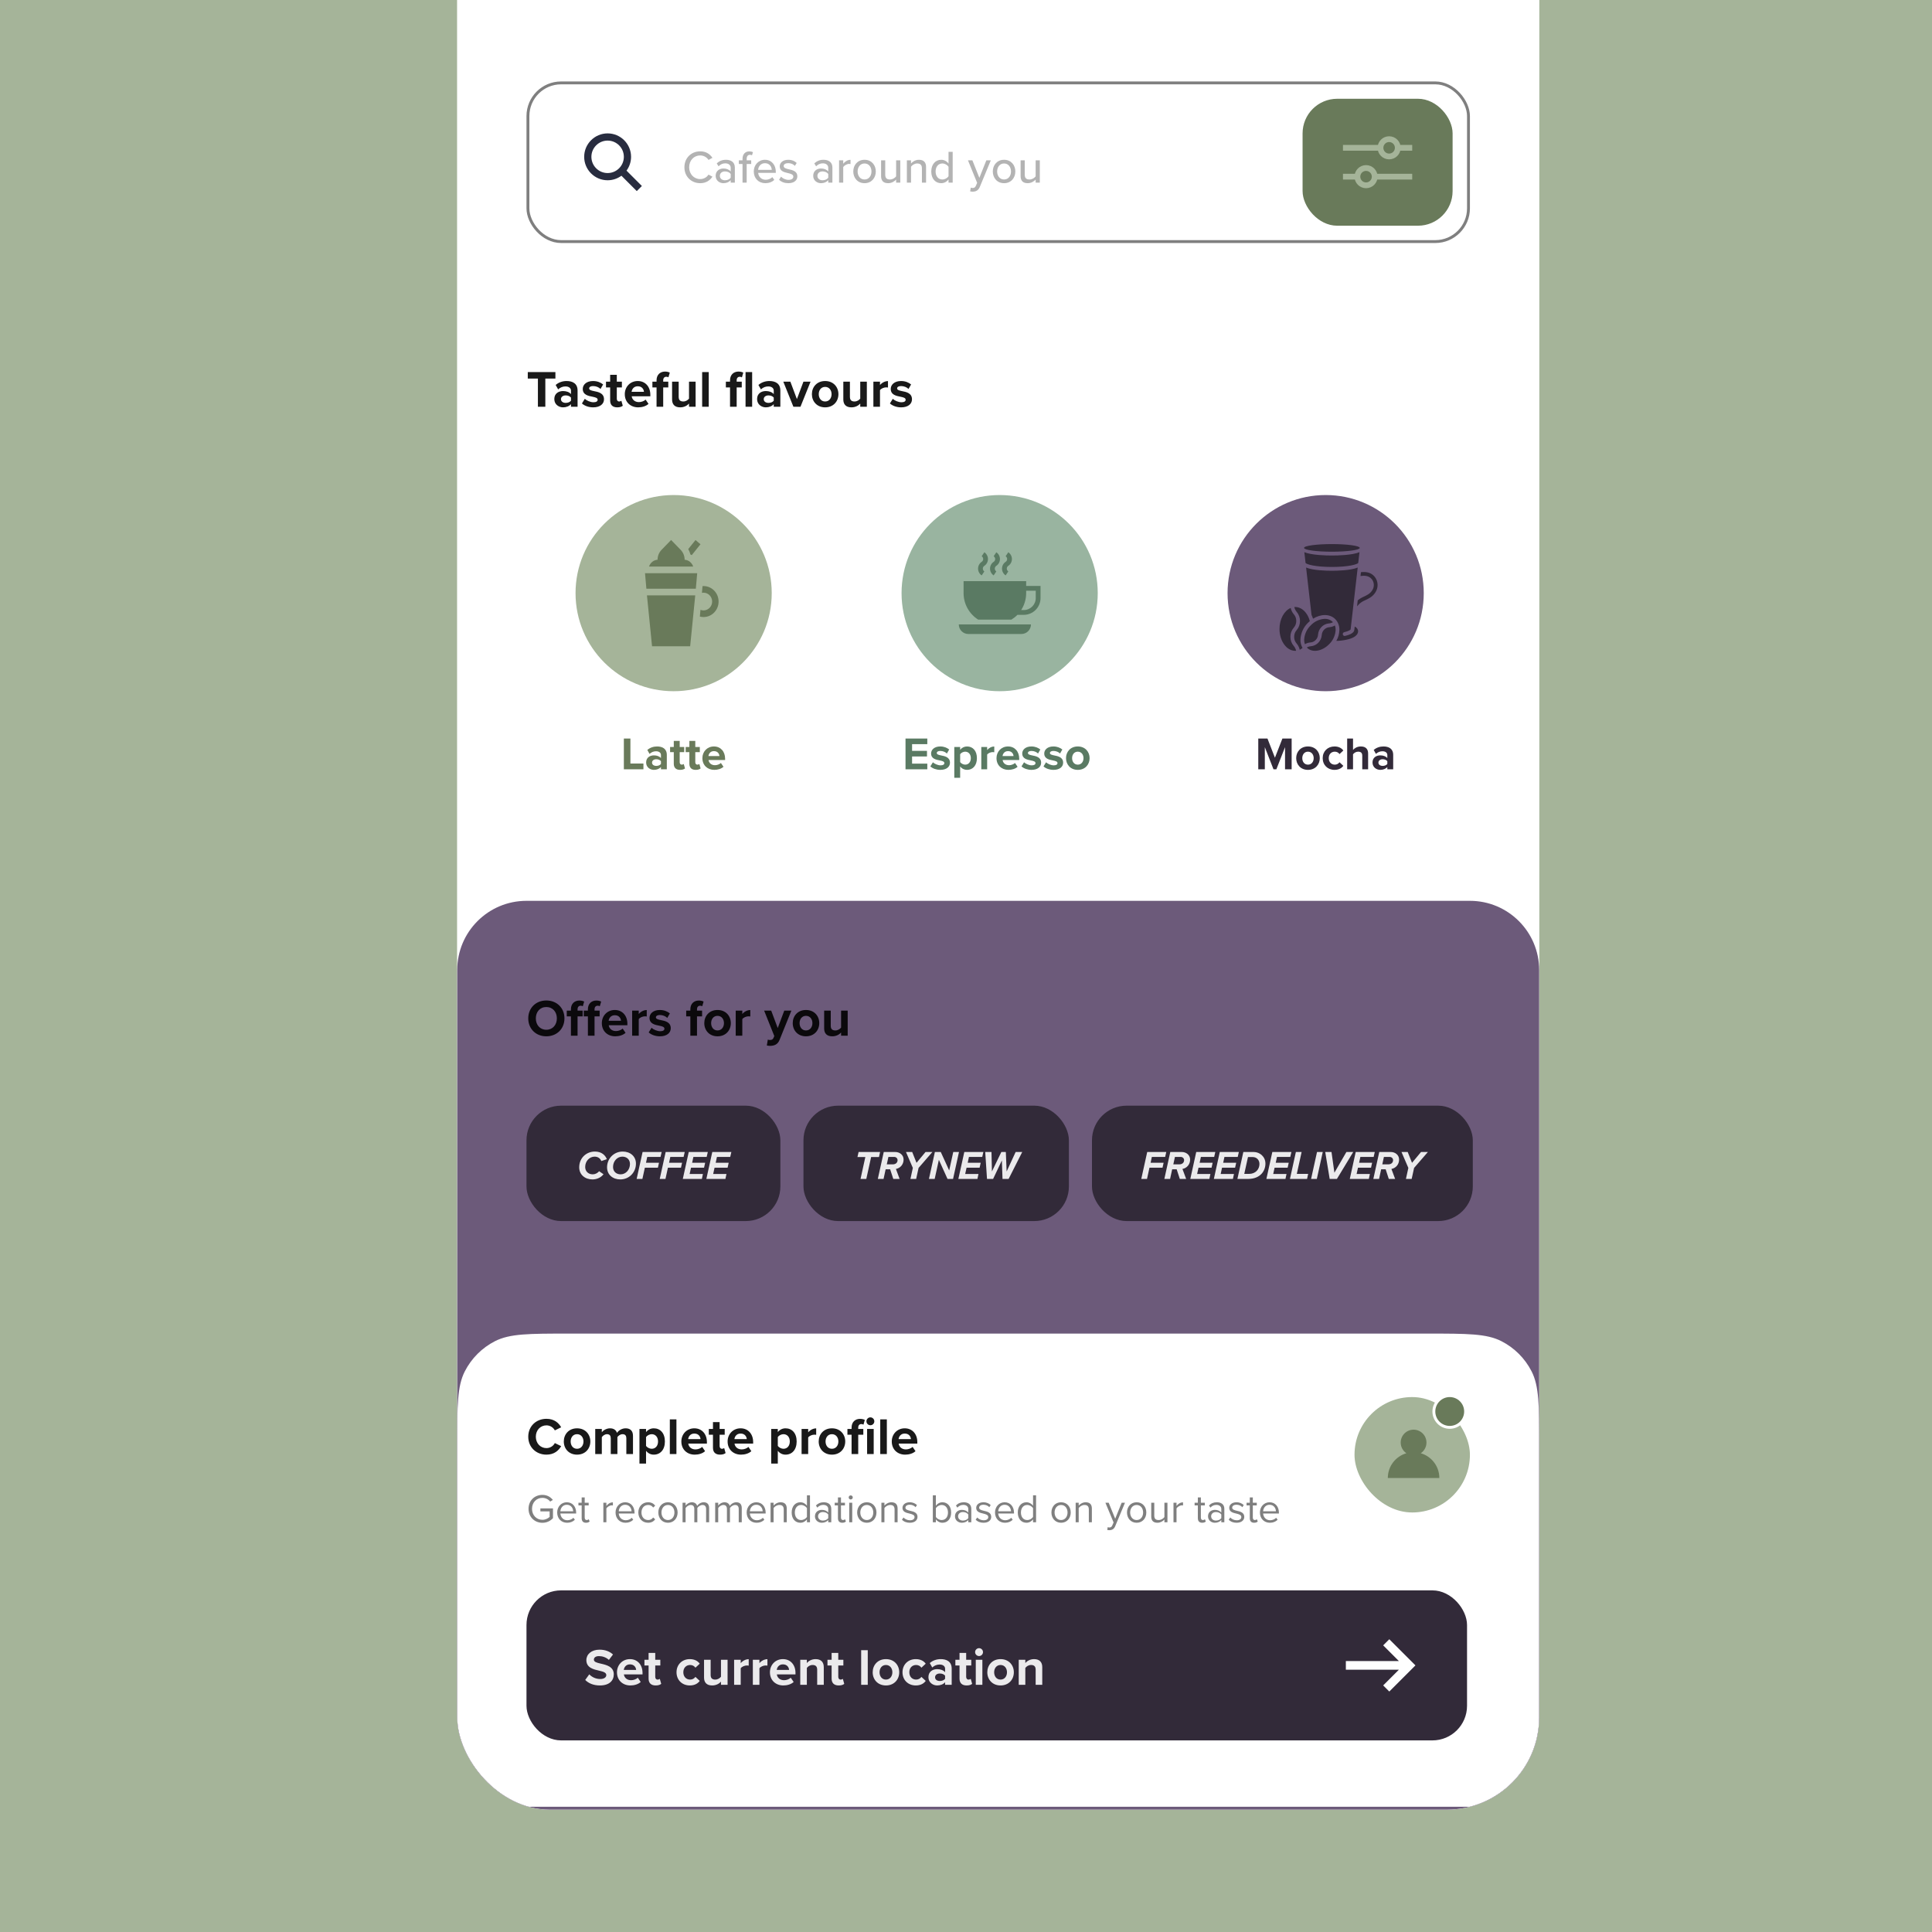 <?xml version="1.0" encoding="UTF-8"?> <svg xmlns="http://www.w3.org/2000/svg" id="uisvg" width="600px" height="600px" viewBox="0 120 400 400" fill="none"><g clip-path="url(#clip0)"><rect width="400" height="528" fill="white"></rect><rect class="uicolor6 uicustomcolor2 uihuecolor2op" width="400" height="528" fill="#a5b499" opacity="1"></rect><g filter="url(#filter0_d)"><g clip-path="url(#clip1)"><rect x="88" y="40" width="224" height="448" rx="19.115" fill="white"></rect><rect x="88" y="40" width="224" height="448" fill="white"></rect><path class="uicolor6 uicustomcolor6 uihuecolor5op" d="M88 314.176C88 306.258 94.418 299.84 102.336 299.84H297.664C305.582 299.84 312 306.258 312 314.176V488H88V314.176Z" fill="#6c5a7a" opacity="1"></path><path d="M102.702 324.18C102.702 326.341 104.282 327.89 106.443 327.89C108.615 327.89 110.196 326.341 110.196 324.18C110.196 322.019 108.615 320.471 106.443 320.471C104.282 320.471 102.702 322.019 102.702 324.18ZM108.626 324.18C108.626 325.514 107.766 326.535 106.443 326.535C105.121 326.535 104.271 325.514 104.271 324.18C104.271 322.836 105.121 321.826 106.443 321.826C107.766 321.826 108.626 322.836 108.626 324.18ZM111.536 327.761H112.912V323.761H113.966V322.568H112.912V322.309C112.912 321.815 113.17 321.557 113.557 321.557C113.719 321.557 113.88 321.589 113.998 321.664L114.278 320.697C114.03 320.568 113.676 320.482 113.288 320.482C112.267 320.482 111.536 321.159 111.536 322.288V322.568H110.676V323.761H111.536V327.761ZM115.052 327.761H116.428V323.761H117.482V322.568H116.428V322.309C116.428 321.815 116.686 321.557 117.073 321.557C117.234 321.557 117.396 321.589 117.514 321.664L117.794 320.697C117.546 320.568 117.191 320.482 116.804 320.482C115.783 320.482 115.052 321.159 115.052 322.288V322.568H114.192V323.761H115.052V327.761ZM117.937 325.159C117.937 326.825 119.13 327.89 120.711 327.89C121.517 327.89 122.323 327.653 122.85 327.169L122.248 326.288C121.915 326.61 121.345 326.804 120.861 326.804C119.979 326.804 119.453 326.255 119.367 325.6H123.226V325.299C123.226 323.6 122.173 322.439 120.625 322.439C119.044 322.439 117.937 323.653 117.937 325.159ZM120.625 323.524C121.528 323.524 121.872 324.18 121.904 324.675H119.345C119.41 324.159 119.775 323.524 120.625 323.524ZM124.213 327.761H125.578V324.331C125.804 323.998 126.406 323.75 126.858 323.75C127.008 323.75 127.137 323.761 127.234 323.783V322.449C126.589 322.449 125.944 322.815 125.578 323.277V322.568H124.213V327.761ZM127.636 327.083C128.184 327.589 129.055 327.89 129.958 327.89C131.399 327.89 132.205 327.18 132.205 326.223C132.205 324.933 131.012 324.696 130.119 324.524C129.539 324.406 129.13 324.288 129.13 323.965C129.13 323.664 129.453 323.481 129.947 323.481C130.582 323.481 131.173 323.75 131.485 324.084L132.023 323.148C131.517 322.74 130.818 322.439 129.937 322.439C128.571 322.439 127.808 323.202 127.808 324.073C127.808 325.309 128.958 325.524 129.851 325.696C130.442 325.815 130.894 325.944 130.894 326.309C130.894 326.632 130.614 326.836 130.023 326.836C129.378 326.836 128.603 326.481 128.227 326.126L127.636 327.083ZM136.263 327.761H137.64V323.761H138.693V322.568H137.64V322.309C137.64 321.815 137.898 321.557 138.285 321.557C138.446 321.557 138.607 321.589 138.726 321.664L139.005 320.697C138.758 320.568 138.403 320.482 138.016 320.482C136.995 320.482 136.263 321.159 136.263 322.288V322.568H135.403V323.761H136.263V327.761ZM141.888 327.89C143.609 327.89 144.641 326.643 144.641 325.159C144.641 323.686 143.609 322.439 141.888 322.439C140.179 322.439 139.147 323.686 139.147 325.159C139.147 326.643 140.179 327.89 141.888 327.89ZM141.888 326.675C141.039 326.675 140.566 325.976 140.566 325.159C140.566 324.352 141.039 323.653 141.888 323.653C142.738 323.653 143.222 324.352 143.222 325.159C143.222 325.976 142.738 326.675 141.888 326.675ZM145.654 327.761H147.019V324.331C147.245 323.998 147.847 323.75 148.299 323.75C148.449 323.75 148.578 323.761 148.675 323.783V322.449C148.03 322.449 147.385 322.815 147.019 323.277V322.568H145.654V327.761ZM152.301 328.567L152.097 329.793C152.269 329.836 152.613 329.868 152.774 329.868C153.666 329.847 154.354 329.589 154.742 328.61L157.182 322.568H155.709L154.354 326.18L153 322.568H151.537L153.645 327.836L153.451 328.277C153.322 328.556 153.086 328.653 152.731 328.653C152.602 328.653 152.419 328.621 152.301 328.567ZM160.2 327.89C161.921 327.89 162.953 326.643 162.953 325.159C162.953 323.686 161.921 322.439 160.2 322.439C158.491 322.439 157.459 323.686 157.459 325.159C157.459 326.643 158.491 327.89 160.2 327.89ZM160.2 326.675C159.351 326.675 158.878 325.976 158.878 325.159C158.878 324.352 159.351 323.653 160.2 323.653C161.05 323.653 161.534 324.352 161.534 325.159C161.534 325.976 161.05 326.675 160.2 326.675ZM167.471 327.761H168.836V322.568H167.471V326.083C167.234 326.384 166.815 326.675 166.288 326.675C165.708 326.675 165.331 326.438 165.331 325.718V322.568H163.966V326.255C163.966 327.266 164.503 327.89 165.643 327.89C166.493 327.89 167.116 327.503 167.471 327.105V327.761Z" fill="black" fill-opacity="0.9"></path><rect class="uicolor3 uicustomcolor5 uihuecolor6" x="102.336" y="342.25" width="52.565" height="23.893" rx="7.168" fill="#322a39" opacity="1"></rect><rect class="uicolor3 uicustomcolor5 uihuecolor6" x="159.682" y="342.25" width="54.955" height="23.893" rx="7.168" fill="#322a39" opacity="1"></rect><rect class="uicolor3 uicustomcolor5 uihuecolor6" x="219.414" y="342.25" width="78.848" height="23.893" rx="7.168" fill="#322a39" opacity="1"></rect><path d="M113.253 355.019C113.253 356.541 114.457 357.519 115.996 357.519C116.723 357.519 117.652 357.26 118.287 356.449L117.376 355.822C117.058 356.215 116.539 356.466 116.063 356.466C115.101 356.466 114.49 355.813 114.49 354.944C114.49 353.723 115.385 352.803 116.439 352.803C117.083 352.803 117.61 353.129 117.827 353.714L118.973 353.33C118.647 352.485 117.861 351.749 116.497 351.749C114.758 351.749 113.253 353.045 113.253 355.019ZM119.018 355.019C119.018 356.549 120.214 357.519 121.761 357.519C123.601 357.519 124.998 356.064 124.998 354.241C124.998 352.719 123.802 351.749 122.263 351.749C120.423 351.749 119.018 353.196 119.018 355.019ZM123.76 354.325C123.76 355.521 122.899 356.466 121.828 356.466C120.934 356.466 120.256 355.889 120.256 354.944C120.256 353.748 121.109 352.803 122.188 352.803C123.083 352.803 123.76 353.388 123.76 354.325ZM125.145 357.419H126.333L126.843 355.094H129.544L129.77 354.074H127.077L127.336 352.861H130.088L130.322 351.841H126.375L125.145 357.419ZM129.923 357.419H131.11L131.62 355.094H134.322L134.547 354.074H131.855L132.114 352.861H134.865L135.099 351.841H131.152L129.923 357.419ZM134.7 357.419H138.648L138.865 356.39H136.114L136.398 355.094H139.099L139.325 354.074H136.632L136.891 352.861H139.643L139.877 351.841H135.93L134.7 357.419ZM139.576 357.419H143.523L143.74 356.39H140.989L141.273 355.094H143.975L144.2 354.074H141.508L141.767 352.861H144.518L144.752 351.841H140.805L139.576 357.419Z" fill="white" fill-opacity="0.9"></path><path d="M171.497 357.419H172.692L173.688 352.886H175.318L175.544 351.841H171.095L170.861 352.886H172.492L171.497 357.419ZM178.279 357.419H179.592L178.823 355.353C179.726 355.186 180.411 354.425 180.411 353.413C180.411 352.443 179.592 351.841 178.689 351.841H176.305L175.076 357.419H176.264L176.698 355.42H177.627L178.279 357.419ZM178.17 354.4H176.933L177.267 352.861H178.455C178.839 352.861 179.165 353.137 179.165 353.53C179.165 354.032 178.797 354.4 178.17 354.4ZM181.826 357.419H183.013L183.515 355.136L186.375 351.841H184.953L183.088 354.082L182.194 351.841H180.906L182.327 355.136L181.826 357.419ZM189.507 357.419H190.653L191.882 351.841H190.694L189.85 355.663L188.11 351.841H186.889L185.66 357.419H186.848L187.717 353.463L189.507 357.419ZM191.752 357.419H195.7L195.917 356.39H193.166L193.45 355.094H196.151L196.377 354.074H193.684L193.943 352.861H196.695L196.929 351.841H192.982L191.752 357.419ZM200.893 357.419H202.156L204.974 351.841H203.611L201.746 355.872L201.579 351.841H200.65L198.702 355.872L198.61 351.841H197.314L197.682 357.419H198.944L200.759 353.589L200.893 357.419Z" fill="white" fill-opacity="0.9"></path><path d="M229.622 357.419H230.809L231.319 355.094H234.02L234.246 354.074H231.553L231.813 352.861H234.564L234.798 351.841H230.851L229.622 357.419ZM237.602 357.419H238.915L238.145 355.353C239.049 355.186 239.734 354.425 239.734 353.413C239.734 352.443 238.915 351.841 238.012 351.841H235.628L234.399 357.419H235.587L236.021 355.42H236.95L237.602 357.419ZM237.493 354.4H236.256L236.59 352.861H237.778C238.162 352.861 238.488 353.137 238.488 353.53C238.488 354.032 238.12 354.4 237.493 354.4ZM239.773 357.419H243.72L243.937 356.39H241.186L241.47 355.094H244.171L244.397 354.074H241.704L241.964 352.861H244.715L244.949 351.841H241.002L239.773 357.419ZM244.648 357.419H248.595L248.813 356.39H246.061L246.346 355.094H249.047L249.273 354.074H246.58L246.839 352.861H249.591L249.825 351.841H245.877L244.648 357.419ZM252.911 351.841H250.753L249.524 357.419H251.715C254.332 357.419 255.327 355.705 255.327 354.241C255.327 352.794 254.148 351.841 252.911 351.841ZM251.932 356.374H250.945L251.715 352.886H252.685C253.513 352.886 254.09 353.505 254.09 354.316C254.09 355.429 253.279 356.374 251.932 356.374ZM255.526 357.419H259.473L259.691 356.39H256.939L257.224 355.094H259.925L260.151 354.074H257.458L257.717 352.861H260.469L260.703 351.841H256.755L255.526 357.419ZM260.402 357.419H263.947L264.173 356.374H261.823L262.818 351.841H261.631L260.402 357.419ZM264.779 357.419H265.967L267.196 351.841H266.008L264.779 357.419ZM268.629 357.419H270.126L273.505 351.841H272.091L269.608 356.131L269.006 351.841H267.709L268.629 357.419ZM272.791 357.419H276.738L276.955 356.39H274.204L274.488 355.094H277.189L277.415 354.074H274.722L274.982 352.861H277.733L277.967 351.841H274.02L272.791 357.419ZM280.869 357.419H282.182L281.412 355.353C282.316 355.186 283.001 354.425 283.001 353.413C283.001 352.443 282.182 351.841 281.279 351.841H278.895L277.666 357.419H278.854L279.288 355.42H280.217L280.869 357.419ZM280.76 354.4H279.523L279.857 352.861H281.045C281.429 352.861 281.755 353.137 281.755 353.53C281.755 354.032 281.387 354.4 280.76 354.4ZM284.415 357.419H285.603L286.105 355.136L288.965 351.841H287.543L285.678 354.082L284.783 351.841H283.496L284.917 355.136L284.415 357.419Z" fill="white" fill-opacity="0.9"></path><path d="M103.574 87.061H105.246V82.11H110.949V80.638H105.246V77.377H111.067V75.905H103.574V87.061ZM113.57 77.627C114.105 77.627 114.54 77.209 114.54 76.674C114.54 76.139 114.105 75.704 113.57 75.704C113.051 75.704 112.6 76.139 112.6 76.674C112.6 77.209 113.051 77.627 113.57 77.627ZM112.834 87.061H114.339V78.982H112.834V87.061ZM122.19 87.061H123.695V81.391C123.695 79.685 122.809 78.781 121.103 78.781C119.848 78.781 118.778 79.467 118.243 80.12V78.982H116.737V87.061H118.243V81.29C118.678 80.688 119.531 80.12 120.467 80.12C121.504 80.12 122.19 80.554 122.19 81.892V87.061ZM131.834 87.061H133.339V75.905H131.834V80.153C131.181 79.283 130.228 78.781 129.191 78.781C127.084 78.781 125.578 80.437 125.578 83.03C125.578 85.672 127.084 87.261 129.191 87.261C130.261 87.261 131.232 86.709 131.834 85.906V87.061ZM131.834 84.752C131.416 85.405 130.512 85.923 129.592 85.923C128.087 85.923 127.151 84.702 127.151 83.03C127.151 81.341 128.087 80.12 129.592 80.12C130.512 80.12 131.416 80.655 131.834 81.307V84.752ZM142.286 87.261C143.072 87.261 143.54 87.044 143.858 86.743L143.473 85.605C143.323 85.773 143.005 85.923 142.654 85.923C142.135 85.923 141.868 85.505 141.868 84.936V80.303H143.507V78.982H141.868V76.775H140.363V78.982H139.025V80.303H140.363V85.271C140.363 86.542 141.015 87.261 142.286 87.261ZM150.626 87.061H152.132V81.357C152.132 79.651 151.262 78.781 149.539 78.781C148.301 78.781 147.214 79.467 146.679 80.12V75.905H145.174V87.061H146.679V81.29C147.114 80.688 147.967 80.12 148.904 80.12C149.941 80.12 150.626 80.521 150.626 81.859V87.061ZM154.031 83.013C154.031 85.555 155.804 87.261 158.212 87.261C159.517 87.261 160.654 86.843 161.457 86.057L160.755 85.07C160.153 85.689 159.216 86.024 158.363 86.024C156.741 86.024 155.737 84.886 155.62 83.515H162.009V83.147C162.009 80.671 160.504 78.781 158.079 78.781C155.72 78.781 154.031 80.671 154.031 83.013ZM158.079 80.019C159.785 80.019 160.504 81.357 160.537 82.428H155.603C155.687 81.324 156.456 80.019 158.079 80.019ZM175.212 87.061H176.767L179.309 78.982H177.737L175.897 85.137L173.874 78.982H172.569L170.545 85.137L168.706 78.982H167.133L169.676 87.061H171.231L173.221 80.855L175.212 87.061ZM184.229 87.261C186.755 87.261 188.31 85.355 188.31 83.013C188.31 80.688 186.755 78.781 184.229 78.781C181.72 78.781 180.148 80.688 180.148 83.013C180.148 85.355 181.72 87.261 184.229 87.261ZM184.229 85.923C182.623 85.923 181.72 84.552 181.72 83.013C181.72 81.491 182.623 80.12 184.229 80.12C185.851 80.12 186.738 81.491 186.738 83.013C186.738 84.552 185.851 85.923 184.229 85.923ZM190.221 87.061H191.726V81.441C192.078 80.839 193.098 80.27 193.851 80.27C194.051 80.27 194.219 80.287 194.369 80.32V78.798C193.299 78.798 192.345 79.417 191.726 80.22V78.982H190.221V87.061ZM195.873 87.061H197.378V75.905H195.873V87.061ZM205.53 87.061H207.035V75.905H205.53V80.153C204.877 79.283 203.924 78.781 202.887 78.781C200.78 78.781 199.274 80.437 199.274 83.03C199.274 85.672 200.78 87.261 202.887 87.261C203.958 87.261 204.928 86.709 205.53 85.906V87.061ZM205.53 84.752C205.112 85.405 204.208 85.923 203.288 85.923C201.783 85.923 200.847 84.702 200.847 83.03C200.847 81.341 201.783 80.12 203.288 80.12C204.208 80.12 205.112 80.655 205.53 81.307V84.752ZM209.897 79.819C210.75 79.233 211.369 78.23 211.369 77.126C211.369 76.239 210.817 75.737 210.198 75.737C209.629 75.737 209.178 76.206 209.178 76.775C209.178 77.326 209.563 77.728 210.081 77.728C210.165 77.728 210.299 77.694 210.332 77.678C210.248 78.23 209.73 78.915 209.195 79.25L209.897 79.819ZM212.206 86.007C213.025 86.843 214.213 87.261 215.568 87.261C217.692 87.261 218.829 86.174 218.829 84.786C218.829 82.929 217.156 82.545 215.751 82.227C214.748 81.993 213.878 81.759 213.878 81.056C213.878 80.404 214.514 80.002 215.534 80.002C216.554 80.002 217.457 80.421 217.926 80.989L218.595 79.936C217.909 79.283 216.906 78.781 215.517 78.781C213.544 78.781 212.44 79.885 212.44 81.173C212.44 82.913 214.046 83.281 215.417 83.598C216.454 83.833 217.374 84.1 217.374 84.903C217.374 85.589 216.772 86.057 215.634 86.057C214.547 86.057 213.477 85.505 212.925 84.903L212.206 86.007ZM234.862 87.061H236.367V81.223C236.367 79.601 235.564 78.781 234.076 78.781C232.888 78.781 231.818 79.534 231.349 80.287C231.098 79.417 230.379 78.781 229.158 78.781C227.954 78.781 226.884 79.618 226.549 80.12V78.982H225.044V87.061H226.549V81.29C226.951 80.705 227.737 80.12 228.523 80.12C229.543 80.12 229.944 80.738 229.944 81.675V87.061H231.45V81.274C231.834 80.688 232.637 80.12 233.457 80.12C234.443 80.12 234.862 80.738 234.862 81.675V87.061ZM242.343 87.261C244.869 87.261 246.424 85.355 246.424 83.013C246.424 80.688 244.869 78.781 242.343 78.781C239.834 78.781 238.262 80.688 238.262 83.013C238.262 85.355 239.834 87.261 242.343 87.261ZM242.343 85.923C240.737 85.923 239.834 84.552 239.834 83.013C239.834 81.491 240.737 80.12 242.343 80.12C243.965 80.12 244.852 81.491 244.852 83.013C244.852 84.552 243.965 85.923 242.343 85.923ZM247.633 86.007C248.452 86.843 249.64 87.261 250.995 87.261C253.119 87.261 254.256 86.174 254.256 84.786C254.256 82.929 252.583 82.545 251.178 82.227C250.175 81.993 249.305 81.759 249.305 81.056C249.305 80.404 249.941 80.002 250.961 80.002C251.981 80.002 252.884 80.421 253.353 80.989L254.022 79.936C253.336 79.283 252.333 78.781 250.944 78.781C248.971 78.781 247.867 79.885 247.867 81.173C247.867 82.913 249.473 83.281 250.844 83.598C251.881 83.833 252.801 84.1 252.801 84.903C252.801 85.589 252.199 86.057 251.061 86.057C249.974 86.057 248.904 85.505 248.352 84.903L247.633 86.007ZM258.383 87.261C259.169 87.261 259.638 87.044 259.956 86.743L259.571 85.605C259.42 85.773 259.103 85.923 258.751 85.923C258.233 85.923 257.965 85.505 257.965 84.936V80.303H259.604V78.982H257.965V76.775H256.46V78.982H255.122V80.303H256.46V85.271C256.46 86.542 257.112 87.261 258.383 87.261ZM111.05 108.061H114.177L109.963 96.905H106.35L102.152 108.061H105.28L105.848 106.371H110.481L111.05 108.061ZM108.156 99.413L109.729 103.946H106.601L108.156 99.413ZM125.12 108.061H127.679V102.207C127.679 100.551 126.743 99.781 125.254 99.781C123.983 99.781 122.929 100.517 122.461 101.22C122.126 100.267 121.324 99.781 120.17 99.781C118.898 99.781 117.861 100.501 117.51 100.969V99.982H114.935V108.061H117.51V102.842C117.778 102.508 118.263 102.056 118.949 102.056C119.735 102.056 120.019 102.524 120.019 103.143V108.061H122.595V102.842C122.846 102.508 123.347 102.056 124.05 102.056C124.819 102.056 125.12 102.524 125.12 103.143V108.061ZM134.336 108.061H136.912V103.009C136.912 100.501 135.089 99.781 133.148 99.781C131.911 99.781 130.523 100.149 129.486 101.036L130.405 102.658C131.058 102.106 131.894 101.805 132.697 101.805C133.734 101.805 134.336 102.274 134.336 102.976V103.996C133.851 103.394 132.898 103.06 131.827 103.06C130.589 103.06 129.051 103.645 129.051 105.602C129.051 107.425 130.589 108.261 131.827 108.261C132.864 108.261 133.834 107.86 134.336 107.258V108.061ZM134.336 105.987C134.068 106.371 133.466 106.572 132.898 106.572C132.212 106.572 131.61 106.271 131.61 105.635C131.61 105 132.212 104.699 132.898 104.699C133.466 104.699 134.068 104.899 134.336 105.267V105.987ZM138.48 108.061H145.287V105.836H141.909L145.22 101.805V99.982H138.48V102.223H141.725L138.48 106.171V108.061ZM148.154 98.962C148.974 98.962 149.626 98.31 149.626 97.49C149.626 96.671 148.974 96.018 148.154 96.018C147.335 96.018 146.682 96.671 146.682 97.49C146.682 98.31 147.335 98.962 148.154 98.962ZM146.866 108.061H149.442V99.982H146.866V108.061ZM156.778 108.061H159.354V102.34C159.354 100.852 158.518 99.781 156.678 99.781C155.323 99.781 154.37 100.4 153.885 100.969V99.982H151.309V108.061H153.885V102.842C154.186 102.474 154.687 102.056 155.457 102.056C156.26 102.056 156.778 102.407 156.778 103.394V108.061ZM161.006 110.134C162.043 110.987 163.197 111.339 164.585 111.339C166.592 111.339 169.201 110.636 169.201 107.341V99.982H166.642V100.936C165.99 100.133 165.154 99.781 164.251 99.781C162.227 99.781 160.688 101.186 160.688 103.846C160.688 106.572 162.277 107.927 164.251 107.927C165.17 107.927 165.973 107.542 166.642 106.756V107.375C166.642 108.88 165.438 109.231 164.585 109.231C163.648 109.231 162.745 108.964 162.126 108.295L161.006 110.134ZM166.642 104.933C166.324 105.368 165.639 105.652 165.104 105.652C164.083 105.652 163.331 105.033 163.331 103.846C163.331 102.675 164.083 102.056 165.104 102.056C165.639 102.056 166.324 102.34 166.642 102.775V104.933ZM180.82 108.261C183.597 108.261 185.052 106.706 185.771 105.267L183.296 104.097C182.928 104.983 181.974 105.719 180.82 105.719C179.081 105.719 177.793 104.314 177.793 102.491C177.793 100.668 179.081 99.263 180.82 99.263C181.974 99.263 182.928 99.999 183.296 100.885L185.771 99.715C185.035 98.243 183.597 96.721 180.82 96.721C177.475 96.721 174.866 99.046 174.866 102.491C174.866 105.92 177.475 108.261 180.82 108.261ZM190.812 108.261C193.588 108.261 195.227 106.288 195.227 104.013C195.227 101.738 193.588 99.781 190.812 99.781C188.069 99.781 186.413 101.738 186.413 104.013C186.413 106.288 188.069 108.261 190.812 108.261ZM190.812 105.987C189.691 105.987 189.072 105.1 189.072 104.013C189.072 102.943 189.691 102.056 190.812 102.056C191.949 102.056 192.585 102.943 192.585 104.013C192.585 105.1 191.949 105.987 190.812 105.987ZM197.137 108.061H199.713V102.223H201.352V99.982H199.713V99.648C199.713 99.029 200.064 98.694 200.599 98.694C200.833 98.694 201.067 98.745 201.268 98.862L201.736 97.106C201.335 96.888 200.733 96.737 200.03 96.737C198.358 96.737 197.137 97.858 197.137 99.581V99.982H195.799V102.223H197.137V108.061ZM202.974 108.061H205.55V102.223H207.189V99.982H205.55V99.648C205.55 99.029 205.901 98.694 206.436 98.694C206.67 98.694 206.904 98.745 207.105 98.862L207.573 97.106C207.172 96.888 206.57 96.737 205.867 96.737C204.195 96.737 202.974 97.858 202.974 99.581V99.982H201.636V102.223H202.974V108.061ZM207.728 104.013C207.728 106.639 209.651 108.261 212.144 108.261C213.381 108.261 214.719 107.91 215.522 107.191L214.435 105.585C213.983 105.987 213.18 106.271 212.461 106.271C211.257 106.271 210.555 105.585 210.404 104.833H216.158V104.281C216.158 101.538 214.418 99.781 212.026 99.781C209.501 99.781 207.728 101.671 207.728 104.013ZM212.026 101.772C213.214 101.772 213.632 102.591 213.699 103.16H210.371C210.471 102.575 210.906 101.772 212.026 101.772ZM216.891 104.013C216.891 106.639 218.814 108.261 221.307 108.261C222.544 108.261 223.882 107.91 224.685 107.191L223.598 105.585C223.146 105.987 222.343 106.271 221.624 106.271C220.42 106.271 219.718 105.585 219.567 104.833H225.321V104.281C225.321 101.538 223.581 99.781 221.189 99.781C218.664 99.781 216.891 101.671 216.891 104.013ZM221.189 101.772C222.377 101.772 222.795 102.591 222.862 103.16H219.534C219.634 102.575 220.069 101.772 221.189 101.772Z" fill="black" fill-opacity="0.9"></path><path d="M104.701 197.541H106.238V191.715H108.324V190.371H102.605V191.715H104.701V197.541ZM111.548 197.541H112.913V194.187C112.913 192.693 111.827 192.22 110.645 192.22C109.828 192.22 109.011 192.478 108.376 193.037L108.892 193.951C109.333 193.542 109.849 193.338 110.408 193.338C111.096 193.338 111.548 193.682 111.548 194.209V194.929C111.204 194.51 110.591 194.295 109.903 194.295C109.075 194.295 108.097 194.735 108.097 195.95C108.097 197.111 109.075 197.67 109.903 197.67C110.58 197.67 111.193 197.423 111.548 197.004V197.541ZM111.548 196.294C111.322 196.595 110.892 196.746 110.451 196.746C109.914 196.746 109.473 196.466 109.473 195.982C109.473 195.488 109.914 195.198 110.451 195.198C110.892 195.198 111.322 195.348 111.548 195.649V196.294ZM113.816 196.864C114.364 197.369 115.235 197.67 116.138 197.67C117.578 197.67 118.384 196.961 118.384 196.004C118.384 194.714 117.191 194.477 116.299 194.305C115.718 194.187 115.31 194.069 115.31 193.746C115.31 193.445 115.632 193.263 116.127 193.263C116.761 193.263 117.352 193.531 117.664 193.865L118.202 192.929C117.696 192.521 116.998 192.22 116.116 192.22C114.751 192.22 113.988 192.983 113.988 193.854C113.988 195.09 115.138 195.305 116.03 195.477C116.621 195.595 117.073 195.724 117.073 196.09C117.073 196.412 116.793 196.617 116.202 196.617C115.557 196.617 114.783 196.262 114.407 195.907L113.816 196.864ZM121.132 197.67C121.701 197.67 122.067 197.52 122.271 197.337L121.981 196.305C121.906 196.38 121.712 196.455 121.508 196.455C121.207 196.455 121.035 196.208 121.035 195.886V193.542H122.088V192.349H121.035V190.93H119.659V192.349H118.799V193.542H119.659V196.251C119.659 197.176 120.175 197.67 121.132 197.67ZM122.689 194.94C122.689 196.606 123.882 197.67 125.463 197.67C126.269 197.67 127.075 197.434 127.602 196.95L127 196.068C126.667 196.391 126.097 196.584 125.613 196.584C124.732 196.584 124.205 196.036 124.119 195.38H127.978V195.079C127.978 193.381 126.925 192.22 125.377 192.22C123.796 192.22 122.689 193.435 122.689 194.94ZM125.377 193.306C126.28 193.306 126.624 193.961 126.656 194.456H124.097C124.162 193.94 124.527 193.306 125.377 193.306ZM129.265 197.541H130.641V193.542H131.695V192.349H130.641V192.091C130.641 191.596 130.899 191.338 131.286 191.338C131.448 191.338 131.609 191.371 131.727 191.446L132.007 190.478C131.759 190.349 131.405 190.263 131.018 190.263C129.996 190.263 129.265 190.941 129.265 192.069V192.349H128.405V193.542H129.265V197.541ZM135.986 197.541H137.351V192.349H135.986V195.864C135.749 196.165 135.33 196.455 134.803 196.455C134.223 196.455 133.846 196.219 133.846 195.499V192.349H132.481V196.036C132.481 197.047 133.019 197.67 134.158 197.67C135.007 197.67 135.631 197.283 135.986 196.885V197.541ZM138.707 197.541H140.072V190.371H138.707V197.541ZM144.477 197.541H145.853V193.542H146.907V192.349H145.853V192.069C145.853 191.596 146.111 191.338 146.498 191.338C146.681 191.338 146.831 191.392 146.939 191.467L147.218 190.478C146.971 190.349 146.616 190.263 146.229 190.263C145.208 190.263 144.477 190.941 144.477 192.069V192.349H143.617V193.542H144.477V197.541ZM147.691 197.541H149.057V190.371H147.691V197.541ZM153.529 197.541H154.895V194.187C154.895 192.693 153.809 192.22 152.626 192.22C151.809 192.22 150.992 192.478 150.358 193.037L150.874 193.951C151.315 193.542 151.831 193.338 152.39 193.338C153.078 193.338 153.529 193.682 153.529 194.209V194.929C153.185 194.51 152.573 194.295 151.885 194.295C151.057 194.295 150.079 194.735 150.079 195.95C150.079 197.111 151.057 197.67 151.885 197.67C152.562 197.67 153.175 197.423 153.529 197.004V197.541ZM153.529 196.294C153.304 196.595 152.874 196.746 152.433 196.746C151.895 196.746 151.455 196.466 151.455 195.982C151.455 195.488 151.895 195.198 152.433 195.198C152.874 195.198 153.304 195.348 153.529 195.649V196.294ZM157.593 197.541H159.065L161.151 192.349H159.678L158.324 195.961L156.969 192.349H155.507L157.593 197.541ZM164.168 197.67C165.888 197.67 166.92 196.423 166.92 194.94C166.92 193.467 165.888 192.22 164.168 192.22C162.459 192.22 161.427 193.467 161.427 194.94C161.427 196.423 162.459 197.67 164.168 197.67ZM164.168 196.455C163.319 196.455 162.846 195.757 162.846 194.94C162.846 194.133 163.319 193.435 164.168 193.435C165.018 193.435 165.501 194.133 165.501 194.94C165.501 195.757 165.018 196.455 164.168 196.455ZM171.438 197.541H172.803V192.349H171.438V195.864C171.201 196.165 170.782 196.455 170.255 196.455C169.675 196.455 169.298 196.219 169.298 195.499V192.349H167.933V196.036C167.933 197.047 168.471 197.67 169.61 197.67C170.459 197.67 171.083 197.283 171.438 196.885V197.541ZM174.158 197.541H175.524V194.112C175.749 193.779 176.351 193.531 176.803 193.531C176.953 193.531 177.082 193.542 177.179 193.564V192.231C176.534 192.231 175.889 192.596 175.524 193.058V192.349H174.158V197.541ZM177.581 196.864C178.129 197.369 179 197.67 179.903 197.67C181.343 197.67 182.149 196.961 182.149 196.004C182.149 194.714 180.956 194.477 180.064 194.305C179.483 194.187 179.075 194.069 179.075 193.746C179.075 193.445 179.397 193.263 179.892 193.263C180.526 193.263 181.117 193.531 181.429 193.865L181.967 192.929C181.461 192.521 180.763 192.22 179.881 192.22C178.516 192.22 177.753 192.983 177.753 193.854C177.753 195.09 178.903 195.305 179.795 195.477C180.386 195.595 180.838 195.724 180.838 196.09C180.838 196.412 180.558 196.617 179.967 196.617C179.322 196.617 178.548 196.262 178.172 195.907L177.581 196.864Z" fill="black" fill-opacity="0.9"></path><circle class="uicolor4 uicustomcolor2 uihuecolor1op" cx="132.802" cy="236.134" r="20.309" fill="#a5b499" opacity="1"></circle><circle class="uicolor5 uicustomcolor4 uihuecolor2op" cx="200.3" cy="236.134" r="20.309" fill="#99b4a0" opacity="1"></circle><circle class="uicolor6 uicustomcolor6 uihuecolor3op" cx="267.796" cy="236.134" r="20.309" fill="#6c5a7a" opacity="1"></circle><path class="uicolor1 uicustomcolor1 uihuecolor1" d="M122.496 272.61H126.548V271.415H123.853V266.235H122.496V272.61ZM130.176 272.61H131.39V269.628C131.39 268.3 130.424 267.879 129.373 267.879C128.647 267.879 127.92 268.108 127.357 268.605L127.815 269.418C128.207 269.055 128.666 268.873 129.163 268.873C129.775 268.873 130.176 269.179 130.176 269.647V270.287C129.87 269.915 129.325 269.724 128.714 269.724C127.978 269.724 127.108 270.115 127.108 271.195C127.108 272.228 127.978 272.725 128.714 272.725C129.316 272.725 129.861 272.505 130.176 272.132V272.61ZM130.176 271.501C129.975 271.769 129.593 271.903 129.201 271.903C128.723 271.903 128.331 271.654 128.331 271.224C128.331 270.784 128.723 270.526 129.201 270.526C129.593 270.526 129.975 270.66 130.176 270.928V271.501ZM134.142 272.725C134.648 272.725 134.973 272.591 135.155 272.428L134.897 271.511C134.83 271.578 134.658 271.645 134.476 271.645C134.209 271.645 134.056 271.425 134.056 271.138V269.055H134.993V267.994H134.056V266.732H132.833V267.994H132.068V269.055H132.833V271.463C132.833 272.285 133.291 272.725 134.142 272.725ZM137.371 272.725C137.878 272.725 138.203 272.591 138.384 272.428L138.126 271.511C138.059 271.578 137.887 271.645 137.706 271.645C137.438 271.645 137.285 271.425 137.285 271.138V269.055H138.222V267.994H137.285V266.732H136.062V267.994H135.297V269.055H136.062V271.463C136.062 272.285 136.521 272.725 137.371 272.725ZM138.756 270.297C138.756 271.778 139.817 272.725 141.222 272.725C141.939 272.725 142.655 272.514 143.124 272.084L142.589 271.301C142.292 271.587 141.786 271.759 141.356 271.759C140.572 271.759 140.104 271.272 140.027 270.689H143.458V270.421C143.458 268.911 142.522 267.879 141.145 267.879C139.74 267.879 138.756 268.959 138.756 270.297ZM141.145 268.844C141.948 268.844 142.254 269.427 142.283 269.867H140.008C140.065 269.408 140.39 268.844 141.145 268.844Z" fill="#697a5a" opacity="1"></path><path class="uicolor2 uicustomcolor3 uihuecolor2" d="M180.811 272.61H185.322V271.434H182.169V269.953H185.256V268.787H182.169V267.401H185.322V266.235H180.811V272.61ZM185.953 272.008C186.441 272.457 187.215 272.725 188.018 272.725C189.298 272.725 190.015 272.094 190.015 271.243C190.015 270.096 188.954 269.886 188.161 269.733C187.645 269.628 187.282 269.523 187.282 269.236C187.282 268.969 187.569 268.806 188.008 268.806C188.572 268.806 189.098 269.045 189.375 269.341L189.853 268.51C189.404 268.147 188.782 267.879 187.999 267.879C186.785 267.879 186.106 268.558 186.106 269.332C186.106 270.431 187.129 270.622 187.922 270.775C188.448 270.88 188.849 270.995 188.849 271.32C188.849 271.606 188.601 271.788 188.075 271.788C187.502 271.788 186.813 271.473 186.479 271.157L185.953 272.008ZM192.123 274.368V272.017C192.496 272.495 193.002 272.725 193.547 272.725C194.732 272.725 195.592 271.836 195.592 270.297C195.592 268.758 194.732 267.879 193.547 267.879C192.983 267.879 192.477 268.127 192.123 268.577V267.994H190.909V274.368H192.123ZM194.331 270.297C194.331 271.1 193.863 271.645 193.165 271.645C192.773 271.645 192.324 271.406 192.123 271.119V269.485C192.324 269.188 192.773 268.959 193.165 268.959C193.863 268.959 194.331 269.504 194.331 270.297ZM196.5 272.61H197.714V269.561C197.915 269.265 198.45 269.045 198.851 269.045C198.985 269.045 199.1 269.055 199.186 269.074V267.889C198.612 267.889 198.039 268.213 197.714 268.624V267.994H196.5V272.61ZM199.648 270.297C199.648 271.778 200.709 272.725 202.114 272.725C202.83 272.725 203.547 272.514 204.015 272.084L203.48 271.301C203.184 271.587 202.677 271.759 202.247 271.759C201.464 271.759 200.995 271.272 200.919 270.689H204.35V270.421C204.35 268.911 203.413 267.879 202.037 267.879C200.632 267.879 199.648 268.959 199.648 270.297ZM202.037 268.844C202.84 268.844 203.146 269.427 203.174 269.867H200.9C200.957 269.408 201.282 268.844 202.037 268.844ZM204.825 272.008C205.313 272.457 206.087 272.725 206.89 272.725C208.17 272.725 208.887 272.094 208.887 271.243C208.887 270.096 207.826 269.886 207.033 269.733C206.517 269.628 206.154 269.523 206.154 269.236C206.154 268.969 206.441 268.806 206.88 268.806C207.444 268.806 207.97 269.045 208.247 269.341L208.725 268.51C208.276 268.147 207.654 267.879 206.871 267.879C205.657 267.879 204.978 268.558 204.978 269.332C204.978 270.431 206.001 270.622 206.794 270.775C207.32 270.88 207.721 270.995 207.721 271.32C207.721 271.606 207.473 271.788 206.947 271.788C206.374 271.788 205.685 271.473 205.351 271.157L204.825 272.008ZM209.38 272.008C209.867 272.457 210.642 272.725 211.444 272.725C212.725 272.725 213.442 272.094 213.442 271.243C213.442 270.096 212.381 269.886 211.588 269.733C211.072 269.628 210.708 269.523 210.708 269.236C210.708 268.969 210.995 268.806 211.435 268.806C211.999 268.806 212.524 269.045 212.802 269.341L213.279 268.51C212.83 268.147 212.209 267.879 211.425 267.879C210.211 267.879 209.533 268.558 209.533 269.332C209.533 270.431 210.556 270.622 211.349 270.775C211.874 270.88 212.276 270.995 212.276 271.32C212.276 271.606 212.027 271.788 211.502 271.788C210.928 271.788 210.24 271.473 209.906 271.157L209.38 272.008ZM216.477 272.725C218.006 272.725 218.924 271.616 218.924 270.297C218.924 268.988 218.006 267.879 216.477 267.879C214.957 267.879 214.04 268.988 214.04 270.297C214.04 271.616 214.957 272.725 216.477 272.725ZM216.477 271.645C215.722 271.645 215.301 271.023 215.301 270.297C215.301 269.58 215.722 268.959 216.477 268.959C217.232 268.959 217.662 269.58 217.662 270.297C217.662 271.023 217.232 271.645 216.477 271.645Z" fill="#5a7a63" opacity="1"></path><path class="uicolor3 uicustomcolor5 uihuecolor3" d="M259.387 272.61H260.754V266.235H258.843L257.294 270.211L255.746 266.235H253.844V272.61H255.201V268.022L256.998 272.61H257.591L259.387 268.022V272.61ZM264.132 272.725C265.661 272.725 266.579 271.616 266.579 270.297C266.579 268.988 265.661 267.879 264.132 267.879C262.613 267.879 261.695 268.988 261.695 270.297C261.695 271.616 262.613 272.725 264.132 272.725ZM264.132 271.645C263.377 271.645 262.957 271.023 262.957 270.297C262.957 269.58 263.377 268.959 264.132 268.959C264.887 268.959 265.317 269.58 265.317 270.297C265.317 271.023 264.887 271.645 264.132 271.645ZM267.183 270.297C267.183 271.721 268.206 272.725 269.63 272.725C270.576 272.725 271.149 272.314 271.455 271.884L270.662 271.148C270.442 271.453 270.108 271.645 269.687 271.645C268.951 271.645 268.435 271.1 268.435 270.297C268.435 269.494 268.951 268.959 269.687 268.959C270.108 268.959 270.442 269.141 270.662 269.456L271.455 268.72C271.149 268.29 270.576 267.879 269.63 267.879C268.206 267.879 267.183 268.883 267.183 270.297ZM275.374 272.61H276.588V269.332C276.588 268.433 276.1 267.879 275.087 267.879C274.332 267.879 273.759 268.242 273.463 268.596V266.235H272.249V272.61H273.463V269.504C273.673 269.227 274.046 268.959 274.514 268.959C275.039 268.959 275.374 269.16 275.374 269.8V272.61ZM280.564 272.61H281.778V269.628C281.778 268.3 280.813 267.879 279.762 267.879C279.035 267.879 278.309 268.108 277.745 268.605L278.204 269.418C278.596 269.055 279.054 268.873 279.551 268.873C280.163 268.873 280.564 269.179 280.564 269.647V270.287C280.259 269.915 279.714 269.724 279.102 269.724C278.366 269.724 277.496 270.115 277.496 271.195C277.496 272.228 278.366 272.725 279.102 272.725C279.704 272.725 280.249 272.505 280.564 272.132V272.61ZM280.564 271.501C280.364 271.769 279.981 271.903 279.59 271.903C279.112 271.903 278.72 271.654 278.72 271.224C278.72 270.784 279.112 270.526 279.59 270.526C279.981 270.526 280.364 270.66 280.564 270.928V271.501Z" fill="#322a39" opacity="1"></path><path class="uicolor1 uicustomcolor1 uihuecolor1" d="M135.079 229.221C135.08 228.48 134.807 227.738 134.26 227.174L132.278 225.133L130.296 227.174C129.749 227.739 129.476 228.48 129.477 229.221C128.648 229.277 127.956 229.854 127.707 230.637H136.849C136.6 229.854 135.907 229.277 135.079 229.221Z" fill="#697a5a" opacity="1"></path><path class="uicolor1 uicustomcolor1 uihuecolor1" d="M135.823 227.017L137.333 225.14L138.36 226.017L136.551 228.267C136.53 228.254 136.508 228.243 136.487 228.231C136.458 228.216 136.43 228.201 136.401 228.186L136.37 228.171C136.34 228.156 136.309 228.141 136.279 228.128C136.179 227.736 136.026 227.363 135.823 227.017Z" fill="#697a5a" opacity="1"></path><path class="uicolor1 uicustomcolor1 uihuecolor1" d="M126.877 232.011L127.158 235.219H137.398L137.679 232.011H126.877Z" fill="#697a5a" opacity="1"></path><path class="uicolor1 uicustomcolor1 uihuecolor1" d="M127.279 236.594L128.332 247.135H136.224L137.277 236.594H127.279Z" fill="#697a5a" opacity="1"></path><path class="uicolor1 uicustomcolor1 uihuecolor1" d="M138.785 234.678C138.855 234.673 138.924 234.67 138.995 234.67C140.712 234.67 142.109 236.109 142.109 237.878C142.109 239.646 140.712 241.086 138.995 241.086C138.732 241.086 138.476 241.051 138.232 240.988L138.355 239.587C138.553 239.667 138.769 239.711 138.995 239.711C139.976 239.711 140.774 238.888 140.774 237.878C140.774 236.867 139.976 236.044 138.995 236.044C138.881 236.044 138.77 236.056 138.662 236.077L138.785 234.678Z" fill="#697a5a" opacity="1"></path><path class="uicolor3 uicustomcolor5 uihuecolor3" d="M269.089 227.557C272.274 227.557 274.856 227.204 274.856 226.768C274.856 226.332 272.274 225.979 269.089 225.979C265.904 225.979 263.321 226.332 263.321 226.768C263.321 227.204 265.904 227.557 269.089 227.557Z" fill="#322a39" opacity="1"></path><path class="uicolor3 uicustomcolor5 uihuecolor3" d="M264.145 242.267C264.267 242.144 264.393 242.03 264.521 241.919C264.43 241.581 264.307 241.254 264.152 240.941L264.15 240.936C263.555 239.747 262.575 239.005 261.491 239.003C261.431 239.003 261.369 239.008 261.307 239.014C261.385 239.386 261.556 239.732 261.802 240.019C262.714 241.1 262.714 242.697 261.802 243.778C261.457 244.162 261.268 244.665 261.274 245.186C261.266 245.705 261.455 246.207 261.801 246.588C262.108 246.956 262.323 247.394 262.428 247.865C262.637 247.761 262.832 247.631 263.009 247.479C262.714 246.971 262.564 246.39 262.574 245.801C262.622 244.458 263.187 243.189 264.145 242.267Z" fill="#322a39" opacity="1"></path><path class="uicolor3 uicustomcolor5 uihuecolor3" d="M263.382 227.66L263.637 229.887C263.858 230.183 265.641 230.714 269.089 230.714C272.537 230.714 274.319 230.183 274.54 229.888V229.885L274.796 227.66C273.281 228.284 270.231 228.346 269.089 228.346C267.947 228.346 264.897 228.284 263.382 227.66Z" fill="#322a39" opacity="1"></path><path class="uicolor3 uicustomcolor5 uihuecolor3" d="M260.497 245.185C260.489 244.493 260.733 243.823 261.181 243.303C261.527 242.919 261.716 242.416 261.711 241.895C261.719 241.376 261.53 240.874 261.185 240.492C260.875 240.121 260.659 239.678 260.556 239.202C259.209 239.774 258.237 241.542 258.24 243.54C258.237 246.039 259.696 248.075 261.495 248.078C261.557 248.078 261.618 248.074 261.678 248.069C261.6 247.695 261.429 247.348 261.182 247.061C260.734 246.543 260.49 245.875 260.497 245.185Z" fill="#322a39" opacity="1"></path><path class="uicolor3 uicustomcolor5 uihuecolor3" d="M265.722 245.847C266.025 245.547 266.204 245.141 266.222 244.711C266.318 243.478 267.281 242.499 268.492 242.402C268.778 242.383 269.055 242.297 269.304 242.152C269.284 242.13 269.269 242.104 269.249 242.083C268.813 241.661 268.229 241.435 267.628 241.455C266.512 241.507 265.46 241.999 264.693 242.826C263.884 243.603 263.402 244.669 263.346 245.801C263.342 246.111 263.394 246.42 263.499 246.711C263.837 246.507 264.216 246.384 264.608 246.35C265.029 246.333 265.428 246.153 265.722 245.847Z" fill="#322a39" opacity="1"></path><path class="uicolor3 uicustomcolor5 uihuecolor3" d="M277.993 232.8C277.344 231.971 276.394 231.644 275.102 231.795L275.01 232.597C275.755 232.478 276.739 232.463 277.385 233.29C277.88 233.956 277.899 234.871 277.433 235.558C276.993 236.268 276.271 236.602 275.632 236.894L275.453 236.977C275.089 237.15 274.748 237.367 274.436 237.625L274.294 238.861C274.42 238.71 274.554 238.566 274.695 238.43C275.013 238.124 275.38 237.875 275.78 237.695L275.951 237.616C276.667 237.285 277.532 236.886 278.092 235.978C278.737 235.008 278.697 233.726 277.993 232.8Z" fill="#322a39" opacity="1"></path><path class="uicolor3 uicustomcolor5 uihuecolor3" d="M273.812 243.054L273.735 243.725C273.735 243.733 273.729 243.74 273.728 243.748C273.678 244.28 273.069 244.685 271.852 244.982C271.812 244.996 271.769 245.003 271.727 245.003C271.513 245.003 271.34 244.828 271.339 244.61C271.339 244.426 271.462 244.266 271.638 244.222C272.612 243.988 272.93 243.726 272.967 243.651C272.967 243.645 272.965 243.639 272.967 243.633L273.682 237.383V237.374L274.432 230.838C272.984 231.442 270.156 231.503 269.089 231.503C268.022 231.503 265.194 231.442 263.746 230.838L264.87 240.643C264.993 240.897 265.098 241.159 265.184 241.428C266.794 240.416 268.684 240.402 269.795 241.524C270.359 242.114 270.663 242.912 270.639 243.735C270.625 244.538 270.407 245.324 270.007 246.017C270.667 246.013 271.324 245.942 271.969 245.804C273.386 245.524 274.222 245.041 274.454 244.368C274.55 244.107 274.527 243.815 274.392 243.572C274.256 243.342 274.054 243.161 273.812 243.054Z" fill="#322a39" opacity="1"></path><path class="uicolor3 uicustomcolor5 uihuecolor3" d="M268.601 243.185C267.731 243.231 267.035 243.938 266.988 244.824C266.891 246.058 265.929 247.037 264.717 247.133C264.432 247.152 264.154 247.238 263.906 247.383C263.926 247.405 263.94 247.431 263.961 247.453C265.019 248.523 267.063 248.19 268.517 246.709C269.326 245.931 269.809 244.865 269.864 243.734C269.867 243.423 269.815 243.114 269.711 242.823C269.373 243.027 268.993 243.151 268.601 243.185Z" fill="#322a39" opacity="1"></path><path class="uicolor2 uicustomcolor3 uihuecolor2" d="M197.131 227.672L196.581 228.497C196.778 228.628 196.891 228.839 196.891 229.076C196.891 229.313 196.778 229.524 196.581 229.655C196.11 229.969 195.829 230.494 195.829 231.059C195.829 231.625 196.11 232.15 196.581 232.464L197.131 231.639C196.934 231.507 196.821 231.296 196.821 231.059C196.821 230.823 196.934 230.612 197.131 230.48C197.602 230.167 197.882 229.642 197.882 229.076C197.882 228.511 197.602 227.986 197.131 227.672Z" fill="#5a7a63" opacity="1"></path><path class="uicolor2 uicustomcolor3 uihuecolor2" fill-rule="evenodd" clip-rule="evenodd" d="M205.789 234.647V233.655H192.832V236.134C192.832 238.431 194.044 240.48 195.858 241.621H202.73C203.175 241.341 203.617 241.007 203.98 240.63H205.293C207.207 240.63 208.764 239.072 208.764 237.159V234.647H205.789ZM207.773 237.159C207.773 238.526 206.66 239.638 205.293 239.638H204.754C205.402 238.635 205.789 237.415 205.789 236.134V235.638H207.773V237.159Z" fill="#5a7a63" opacity="1"></path><path class="uicolor2 uicustomcolor3 uihuecolor2" d="M199.06 228.497L199.61 227.672C200.081 227.986 200.362 228.511 200.362 229.076C200.362 229.642 200.081 230.167 199.61 230.48C199.413 230.612 199.3 230.823 199.3 231.059C199.3 231.296 199.413 231.507 199.61 231.639L199.06 232.464C198.589 232.15 198.309 231.625 198.309 231.059C198.309 230.494 198.589 229.969 199.06 229.655C199.257 229.524 199.37 229.313 199.37 229.076C199.37 228.839 199.257 228.628 199.06 228.497Z" fill="#5a7a63" opacity="1"></path><path class="uicolor2 uicustomcolor3 uihuecolor2" d="M202.089 227.672L201.539 228.497C201.736 228.628 201.849 228.839 201.849 229.076C201.849 229.313 201.736 229.524 201.539 229.655C201.069 229.969 200.788 230.494 200.788 231.059C200.788 231.625 201.069 232.15 201.539 232.464L202.089 231.639C201.892 231.507 201.779 231.296 201.779 231.059C201.779 230.823 201.892 230.612 202.089 230.48C202.56 230.167 202.841 229.642 202.841 229.076C202.841 228.511 202.56 227.986 202.089 227.672Z" fill="#5a7a63" opacity="1"></path><path class="uicolor2 uicustomcolor3 uihuecolor2" d="M193.823 244.596C192.728 244.596 191.84 243.708 191.84 242.613H206.781C206.781 243.708 205.893 244.596 204.798 244.596H193.823Z" fill="#5a7a63" opacity="1"></path><path d="M138.302 151.259C139.554 151.259 140.328 150.657 140.835 149.912L140.022 149.482C139.688 150.017 139.057 150.409 138.302 150.409C137.012 150.409 136.018 149.386 136.018 147.962C136.018 146.528 137.012 145.515 138.302 145.515C139.057 145.515 139.688 145.907 140.022 146.442L140.835 146.012C140.338 145.267 139.554 144.665 138.302 144.665C136.486 144.665 135.033 146.003 135.033 147.962C135.033 149.921 136.486 151.259 138.302 151.259ZM144.617 151.145H145.477V148.029C145.477 146.853 144.626 146.414 143.623 146.414C142.877 146.414 142.246 146.662 141.73 147.169L142.103 147.761C142.514 147.35 142.963 147.15 143.489 147.15C144.148 147.15 144.617 147.494 144.617 148.067V148.832C144.263 148.421 143.728 148.22 143.107 148.22C142.332 148.22 141.501 148.679 141.501 149.73C141.501 150.743 142.342 151.259 143.107 151.259C143.728 151.259 144.253 151.039 144.617 150.638V151.145ZM144.617 150.131C144.359 150.476 143.909 150.657 143.432 150.657C142.81 150.657 142.371 150.284 142.371 149.74C142.371 149.195 142.81 148.822 143.432 148.822C143.909 148.822 144.359 149.004 144.617 149.348V150.131ZM147.065 151.145H147.926V147.283H148.862V146.528H147.926V146.223C147.926 145.668 148.184 145.381 148.614 145.381C148.767 145.381 148.91 145.42 149.025 145.487L149.225 144.846C149.025 144.732 148.767 144.674 148.47 144.674C147.648 144.674 147.065 145.229 147.065 146.223V146.528H146.301V147.283H147.065V151.145ZM149.396 148.832C149.396 150.284 150.41 151.259 151.786 151.259C152.531 151.259 153.181 151.02 153.64 150.571L153.239 150.007C152.894 150.361 152.359 150.552 151.872 150.552C150.945 150.552 150.371 149.902 150.304 149.118H153.955V148.908C153.955 147.494 153.095 146.414 151.709 146.414C150.362 146.414 149.396 147.494 149.396 148.832ZM151.709 147.121C152.684 147.121 153.095 147.885 153.114 148.497H150.295C150.343 147.866 150.782 147.121 151.709 147.121ZM154.63 150.542C155.098 151.02 155.777 151.259 156.551 151.259C157.765 151.259 158.415 150.638 158.415 149.845C158.415 148.784 157.459 148.564 156.656 148.382C156.083 148.249 155.586 148.115 155.586 147.713C155.586 147.341 155.949 147.111 156.532 147.111C157.115 147.111 157.631 147.35 157.898 147.675L158.281 147.073C157.889 146.7 157.315 146.414 156.522 146.414C155.394 146.414 154.764 147.044 154.764 147.78C154.764 148.774 155.681 148.985 156.465 149.166C157.057 149.3 157.583 149.453 157.583 149.912C157.583 150.303 157.239 150.571 156.589 150.571C155.968 150.571 155.356 150.256 155.041 149.912L154.63 150.542ZM164.814 151.145H165.674V148.029C165.674 146.853 164.824 146.414 163.82 146.414C163.075 146.414 162.444 146.662 161.928 147.169L162.3 147.761C162.711 147.35 163.161 147.15 163.686 147.15C164.346 147.15 164.814 147.494 164.814 148.067V148.832C164.46 148.421 163.925 148.22 163.304 148.22C162.53 148.22 161.698 148.679 161.698 149.73C161.698 150.743 162.539 151.259 163.304 151.259C163.925 151.259 164.451 151.039 164.814 150.638V151.145ZM164.814 150.131C164.556 150.476 164.107 150.657 163.629 150.657C163.008 150.657 162.568 150.284 162.568 149.74C162.568 149.195 163.008 148.822 163.629 148.822C164.107 148.822 164.556 149.004 164.814 149.348V150.131ZM167.053 151.145H167.913V147.933C168.113 147.589 168.696 147.264 169.126 147.264C169.241 147.264 169.337 147.274 169.423 147.293V146.423C168.811 146.423 168.266 146.777 167.913 147.236V146.528H167.053V151.145ZM172.327 151.259C173.77 151.259 174.659 150.17 174.659 148.832C174.659 147.503 173.77 146.414 172.327 146.414C170.894 146.414 169.995 147.503 169.995 148.832C169.995 150.17 170.894 151.259 172.327 151.259ZM172.327 150.495C171.41 150.495 170.894 149.711 170.894 148.832C170.894 147.962 171.41 147.178 172.327 147.178C173.254 147.178 173.761 147.962 173.761 148.832C173.761 149.711 173.254 150.495 172.327 150.495ZM178.867 151.145H179.727V146.528H178.867V149.845C178.609 150.189 178.121 150.495 177.586 150.495C176.994 150.495 176.611 150.265 176.611 149.501V146.528H175.751V149.787C175.751 150.762 176.239 151.259 177.223 151.259C177.93 151.259 178.513 150.896 178.867 150.514V151.145ZM184.206 151.145H185.066V147.905C185.066 146.93 184.559 146.414 183.584 146.414C182.868 146.414 182.256 146.806 181.95 147.178V146.528H181.09V151.145H181.95V147.847C182.199 147.503 182.686 147.178 183.221 147.178C183.814 147.178 184.206 147.427 184.206 148.191V151.145ZM189.716 151.145H190.576V144.77H189.716V147.197C189.344 146.7 188.799 146.414 188.206 146.414C187.002 146.414 186.142 147.36 186.142 148.841C186.142 150.351 187.002 151.259 188.206 151.259C188.818 151.259 189.372 150.944 189.716 150.485V151.145ZM189.716 149.826C189.477 150.198 188.961 150.495 188.436 150.495C187.575 150.495 187.04 149.797 187.04 148.841C187.04 147.876 187.575 147.178 188.436 147.178C188.961 147.178 189.477 147.484 189.716 147.857V149.826ZM194.322 152.177L194.189 152.951C194.322 152.989 194.58 153.018 194.724 153.018C195.393 153.008 195.899 152.75 196.196 152.024L198.47 146.528H197.543L196.1 150.151L194.657 146.528H193.739L195.641 151.192L195.374 151.804C195.23 152.148 195.02 152.253 194.705 152.253C194.59 152.253 194.427 152.225 194.322 152.177ZM201.214 151.259C202.657 151.259 203.546 150.17 203.546 148.832C203.546 147.503 202.657 146.414 201.214 146.414C199.78 146.414 198.882 147.503 198.882 148.832C198.882 150.17 199.78 151.259 201.214 151.259ZM201.214 150.495C200.296 150.495 199.78 149.711 199.78 148.832C199.78 147.962 200.296 147.178 201.214 147.178C202.141 147.178 202.647 147.962 202.647 148.832C202.647 149.711 202.141 150.495 201.214 150.495ZM207.754 151.145H208.614V146.528H207.754V149.845C207.496 150.189 207.008 150.495 206.473 150.495C205.88 150.495 205.498 150.265 205.498 149.501V146.528H204.638V149.787C204.638 150.762 205.125 151.259 206.11 151.259C206.817 151.259 207.4 150.896 207.754 150.514V151.145Z" fill="black" fill-opacity="0.3"></path><rect x="102.635" y="130.495" width="194.731" height="32.853" rx="6.869" stroke="black" stroke-opacity="0.5" stroke-width="0.597"></rect><rect class="uicolor1 uicustomcolor1 uihuecolor1" x="263.018" y="133.781" width="31.061" height="26.283" rx="7.168" fill="#697a5a" opacity="1"></rect><path d="M123.048 148.66C123.636 147.857 123.988 146.871 123.988 145.802C123.988 143.126 121.811 140.949 119.135 140.949C116.459 140.949 114.281 143.126 114.281 145.802C114.281 148.478 116.459 150.655 119.135 150.655C120.204 150.655 121.19 150.304 121.993 149.716L125.172 152.895L126.228 151.84C126.228 151.84 123.048 148.66 123.048 148.66V148.66ZM119.135 149.162C117.282 149.162 115.775 147.655 115.775 145.802C115.775 143.949 117.282 142.442 119.135 142.442C120.987 142.442 122.495 143.949 122.495 145.802C122.495 147.655 120.987 149.162 119.135 149.162Z" fill="#282C3F"></path><path class="uicolor6stroke uicustomcolor2stroke uihuewhitestroke" d="M285.717 143.936H271.381" stroke="#a5b499" stroke-width="1.195"></path><path class="uicolor6stroke uicustomcolor2stroke uihuewhitestroke" d="M285.717 149.91H271.381" stroke="#a5b499" stroke-width="1.195"></path><circle class="uicolor1 uicustomcolor1 uihuecolor1 uicolor6stroke uicustomcolor2stroke uihuewhitestroke" cx="280.938" cy="143.936" r="1.792" fill="#697a5a" stroke="#a5b499" stroke-width="1.195" opacity="1"></circle><circle class="uicolor1 uicustomcolor1 uihuecolor1 uicolor6stroke uicustomcolor2stroke uihuewhitestroke" cx="276.159" cy="149.909" r="1.792" fill="#697a5a" stroke="#a5b499" stroke-width="1.195" opacity="1"></circle><g filter="url(#filter1_d)"><path d="M88 412.975C88 404.946 88 400.931 89.562 397.865C90.937 395.167 93.13 392.974 95.828 391.6C98.894 390.037 102.909 390.037 110.938 390.037H289.062C297.091 390.037 301.106 390.037 304.172 391.6C306.87 392.974 309.063 395.167 310.437 397.865C312 400.931 312 404.946 312 412.975V488H88V412.975Z" fill="white"></path></g><rect class="uicolor6 uicustomcolor2 uihuecolor4op" x="273.77" y="402.581" width="23.893" height="23.893" rx="11.947" fill="#a5b499" opacity="1"></rect><circle class="uicolor1 uicustomcolor1 uihuecolor4" cx="293.484" cy="405.568" r="3.285" fill="#697a5a" stroke="white" stroke-width="0.597" opacity="1"></circle><path d="M106.465 414.502C108.099 414.502 109.002 413.631 109.518 412.739L108.207 412.104C107.905 412.696 107.26 413.147 106.465 413.147C105.217 413.147 104.271 412.147 104.271 410.793C104.271 409.438 105.217 408.438 106.465 408.438C107.26 408.438 107.905 408.9 108.207 409.481L109.518 408.836C109.013 407.943 108.099 407.083 106.465 407.083C104.368 407.083 102.702 408.588 102.702 410.793C102.702 412.997 104.368 414.502 106.465 414.502ZM112.803 414.502C114.524 414.502 115.556 413.255 115.556 411.771C115.556 410.298 114.524 409.051 112.803 409.051C111.094 409.051 110.062 410.298 110.062 411.771C110.062 413.255 111.094 414.502 112.803 414.502ZM112.803 413.287C111.954 413.287 111.481 412.588 111.481 411.771C111.481 410.965 111.954 410.266 112.803 410.266C113.653 410.266 114.137 410.965 114.137 411.771C114.137 412.588 113.653 413.287 112.803 413.287ZM123.009 414.373H124.386V410.621C124.386 409.556 123.816 409.051 122.859 409.051C122.063 409.051 121.375 409.524 121.074 409.997C120.88 409.406 120.397 409.051 119.633 409.051C118.837 409.051 118.149 409.545 117.934 409.857V409.18H116.569V414.373H117.934V410.879C118.139 410.588 118.536 410.266 119.01 410.266C119.569 410.266 119.784 410.61 119.784 411.094V414.373H121.16V410.868C121.353 410.588 121.751 410.266 122.235 410.266C122.794 410.266 123.009 410.61 123.009 411.094V414.373ZM127.09 416.351V413.706C127.51 414.244 128.08 414.502 128.692 414.502C130.026 414.502 130.993 413.502 130.993 411.771C130.993 410.04 130.026 409.051 128.692 409.051C128.058 409.051 127.488 409.33 127.09 409.836V409.18H125.725V416.351H127.09ZM129.574 411.771C129.574 412.674 129.047 413.287 128.262 413.287C127.821 413.287 127.316 413.018 127.09 412.696V410.857C127.316 410.524 127.821 410.266 128.262 410.266C129.047 410.266 129.574 410.879 129.574 411.771ZM132.014 414.373H133.38V407.201H132.014V414.373ZM134.401 411.771C134.401 413.438 135.594 414.502 137.175 414.502C137.981 414.502 138.787 414.266 139.314 413.782L138.712 412.9C138.379 413.223 137.809 413.416 137.325 413.416C136.443 413.416 135.917 412.868 135.831 412.212H139.69V411.911C139.69 410.212 138.637 409.051 137.089 409.051C135.508 409.051 134.401 410.266 134.401 411.771ZM137.089 410.137C137.992 410.137 138.336 410.793 138.368 411.287H135.809C135.874 410.771 136.239 410.137 137.089 410.137ZM142.419 414.502C142.988 414.502 143.354 414.352 143.558 414.169L143.268 413.137C143.193 413.212 142.999 413.287 142.795 413.287C142.494 413.287 142.322 413.04 142.322 412.717V410.373H143.376V409.18H142.322V407.761H140.946V409.18H140.085V410.373H140.946V413.083C140.946 414.007 141.462 414.502 142.419 414.502ZM143.977 411.771C143.977 413.438 145.17 414.502 146.751 414.502C147.557 414.502 148.363 414.266 148.89 413.782L148.288 412.9C147.955 413.223 147.385 413.416 146.901 413.416C146.019 413.416 145.493 412.868 145.407 412.212H149.266V411.911C149.266 410.212 148.213 409.051 146.665 409.051C145.084 409.051 143.977 410.266 143.977 411.771ZM146.665 410.137C147.568 410.137 147.912 410.793 147.944 411.287H145.385C145.45 410.771 145.815 410.137 146.665 410.137ZM154.369 416.351V413.706C154.789 414.244 155.359 414.502 155.971 414.502C157.305 414.502 158.272 413.502 158.272 411.771C158.272 410.04 157.305 409.051 155.971 409.051C155.337 409.051 154.767 409.33 154.369 409.836V409.18H153.004V416.351H154.369ZM156.853 411.771C156.853 412.674 156.326 413.287 155.541 413.287C155.1 413.287 154.595 413.018 154.369 412.696V410.857C154.595 410.524 155.1 410.266 155.541 410.266C156.326 410.266 156.853 410.879 156.853 411.771ZM159.293 414.373H160.659V410.943C160.885 410.61 161.487 410.363 161.938 410.363C162.089 410.363 162.218 410.373 162.315 410.395V409.062C161.67 409.062 161.024 409.427 160.659 409.889V409.18H159.293V414.373ZM165.576 414.502C167.297 414.502 168.329 413.255 168.329 411.771C168.329 410.298 167.297 409.051 165.576 409.051C163.867 409.051 162.835 410.298 162.835 411.771C162.835 413.255 163.867 414.502 165.576 414.502ZM165.576 413.287C164.727 413.287 164.254 412.588 164.254 411.771C164.254 410.965 164.727 410.266 165.576 410.266C166.426 410.266 166.91 410.965 166.91 411.771C166.91 412.588 166.426 413.287 165.576 413.287ZM173.535 408.416C173.987 408.416 174.352 408.051 174.352 407.599C174.352 407.148 173.987 406.782 173.535 406.782C173.094 406.782 172.718 407.148 172.718 407.599C172.718 408.051 173.094 408.416 173.535 408.416ZM169.643 414.373H171.019V410.373H172.073V409.18H171.019V408.9C171.019 408.427 171.277 408.169 171.664 408.169C171.847 408.169 171.998 408.223 172.105 408.298L172.385 407.309C172.137 407.18 171.783 407.094 171.395 407.094C170.374 407.094 169.643 407.771 169.643 408.9V409.18H168.783V410.373H169.643V414.373ZM172.858 414.373H174.223V409.18H172.858V414.373ZM175.579 414.373H176.944V407.201H175.579V414.373ZM177.965 411.771C177.965 413.438 179.158 414.502 180.739 414.502C181.545 414.502 182.352 414.266 182.879 413.782L182.277 412.9C181.943 413.223 181.373 413.416 180.89 413.416C180.008 413.416 179.481 412.868 179.395 412.212H183.255V411.911C183.255 410.212 182.201 409.051 180.653 409.051C179.072 409.051 177.965 410.266 177.965 411.771ZM180.653 410.137C181.556 410.137 181.9 410.793 181.932 411.287H179.374C179.438 410.771 179.804 410.137 180.653 410.137Z" fill="black" fill-opacity="0.9"></path><path d="M102.762 425.716C102.762 427.447 104.042 428.61 105.631 428.61C106.542 428.61 107.303 428.225 107.822 427.648V425.633H105.213V426.251H107.128V427.389C106.852 427.665 106.3 427.991 105.631 427.991C104.41 427.991 103.482 427.038 103.482 425.716C103.482 424.387 104.41 423.45 105.631 423.45C106.3 423.45 106.894 423.768 107.245 424.219L107.797 423.876C107.303 423.266 106.618 422.831 105.631 422.831C104.042 422.831 102.762 423.985 102.762 425.716ZM108.691 426.477C108.691 427.74 109.552 428.601 110.748 428.601C111.409 428.601 111.952 428.384 112.353 427.982L112.052 427.573C111.735 427.899 111.266 428.083 110.806 428.083C109.937 428.083 109.401 427.447 109.351 426.686H112.621V426.527C112.621 425.315 111.902 424.361 110.681 424.361C109.527 424.361 108.691 425.306 108.691 426.477ZM110.673 424.88C111.592 424.88 111.994 425.624 112.002 426.226H109.351C109.385 425.607 109.811 424.88 110.673 424.88ZM114.657 428.601C115.025 428.601 115.251 428.493 115.41 428.342L115.226 427.874C115.142 427.966 114.975 428.041 114.799 428.041C114.523 428.041 114.39 427.824 114.39 427.523V425.014H115.209V424.462H114.39V423.358H113.762V424.462H113.093V425.014H113.762V427.656C113.762 428.258 114.063 428.601 114.657 428.601ZM118.251 428.501H118.878V425.641C119.062 425.315 119.589 424.997 119.974 424.997C120.074 424.997 120.149 425.005 120.225 425.022V424.378C119.673 424.378 119.204 424.688 118.878 425.114V424.462H118.251V428.501ZM120.777 426.477C120.777 427.74 121.639 428.601 122.835 428.601C123.495 428.601 124.039 428.384 124.44 427.982L124.139 427.573C123.821 427.899 123.353 428.083 122.893 428.083C122.023 428.083 121.488 427.447 121.438 426.686H124.708V426.527C124.708 425.315 123.989 424.361 122.768 424.361C121.614 424.361 120.777 425.306 120.777 426.477ZM122.759 424.88C123.679 424.88 124.081 425.624 124.089 426.226H121.438C121.471 425.607 121.898 424.88 122.759 424.88ZM125.489 426.477C125.489 427.681 126.301 428.601 127.505 428.601C128.241 428.601 128.676 428.3 128.985 427.899L128.567 427.514C128.299 427.874 127.956 428.041 127.538 428.041C126.677 428.041 126.142 427.372 126.142 426.477C126.142 425.582 126.677 424.922 127.538 424.922C127.956 424.922 128.299 425.081 128.567 425.449L128.985 425.064C128.676 424.663 128.241 424.361 127.505 424.361C126.301 424.361 125.489 425.281 125.489 426.477ZM131.629 428.601C132.858 428.601 133.627 427.648 133.627 426.477C133.627 425.306 132.858 424.361 131.629 424.361C130.399 424.361 129.63 425.306 129.63 426.477C129.63 427.648 130.399 428.601 131.629 428.601ZM131.629 428.041C130.767 428.041 130.282 427.305 130.282 426.477C130.282 425.658 130.767 424.922 131.629 424.922C132.49 424.922 132.967 425.658 132.967 426.477C132.967 427.305 132.49 428.041 131.629 428.041ZM139.525 428.501H140.152V425.582C140.152 424.771 139.759 424.361 139.023 424.361C138.438 424.361 137.895 424.746 137.669 425.114C137.552 424.696 137.2 424.361 136.582 424.361C135.988 424.361 135.444 424.788 135.277 425.047V424.462H134.65V428.501H135.277V425.549C135.494 425.223 135.929 424.922 136.339 424.922C136.866 424.922 137.083 425.248 137.083 425.758V428.501H137.711V425.541C137.92 425.223 138.363 424.922 138.781 424.922C139.299 424.922 139.525 425.248 139.525 425.758V428.501ZM146.279 428.501H146.906V425.582C146.906 424.771 146.513 424.361 145.777 424.361C145.192 424.361 144.648 424.746 144.423 425.114C144.305 424.696 143.954 424.361 143.335 424.361C142.742 424.361 142.198 424.788 142.031 425.047V424.462H141.404V428.501H142.031V425.549C142.248 425.223 142.683 424.922 143.093 424.922C143.62 424.922 143.837 425.248 143.837 425.758V428.501H144.464V425.541C144.673 425.223 145.117 424.922 145.535 424.922C146.053 424.922 146.279 425.248 146.279 425.758V428.501ZM147.923 426.477C147.923 427.74 148.785 428.601 149.981 428.601C150.641 428.601 151.185 428.384 151.586 427.982L151.285 427.573C150.967 427.899 150.499 428.083 150.039 428.083C149.169 428.083 148.634 427.447 148.584 426.686H151.854V426.527C151.854 425.315 151.135 424.361 149.914 424.361C148.76 424.361 147.923 425.306 147.923 426.477ZM149.905 424.88C150.825 424.88 151.227 425.624 151.235 426.226H148.584C148.617 425.607 149.044 424.88 149.905 424.88ZM155.596 428.501H156.223V425.666C156.223 424.788 155.78 424.361 154.935 424.361C154.333 424.361 153.781 424.713 153.497 425.047V424.462H152.87V428.501H153.497V425.549C153.731 425.223 154.199 424.922 154.693 424.922C155.236 424.922 155.596 425.148 155.596 425.858V428.501ZM160.403 428.501H161.03V422.923H160.403V425.072C160.076 424.629 159.583 424.361 159.039 424.361C157.977 424.361 157.241 425.198 157.241 426.486C157.241 427.799 157.986 428.601 159.039 428.601C159.608 428.601 160.102 428.309 160.403 427.899V428.501ZM160.403 427.405C160.177 427.757 159.692 428.041 159.19 428.041C158.379 428.041 157.894 427.38 157.894 426.486C157.894 425.591 158.379 424.922 159.19 424.922C159.692 424.922 160.177 425.223 160.403 425.574V427.405ZM164.811 428.501H165.439V425.725C165.439 424.746 164.728 424.361 163.875 424.361C163.214 424.361 162.696 424.579 162.261 425.03L162.553 425.465C162.913 425.081 163.306 424.905 163.791 424.905C164.376 424.905 164.811 425.214 164.811 425.758V426.486C164.485 426.109 164.025 425.934 163.473 425.934C162.788 425.934 162.06 426.36 162.06 427.263C162.06 428.141 162.788 428.601 163.473 428.601C164.017 428.601 164.477 428.409 164.811 428.041V428.501ZM164.811 427.648C164.569 427.982 164.142 428.15 163.699 428.15C163.114 428.15 162.704 427.782 162.704 427.272C162.704 426.753 163.114 426.385 163.699 426.385C164.142 426.385 164.569 426.552 164.811 426.887V427.648ZM167.716 428.601C168.084 428.601 168.31 428.493 168.469 428.342L168.285 427.874C168.201 427.966 168.034 428.041 167.858 428.041C167.582 428.041 167.448 427.824 167.448 427.523V425.014H168.268V424.462H167.448V423.358H166.821V424.462H166.152V425.014H166.821V427.656C166.821 428.258 167.122 428.601 167.716 428.601ZM169.463 423.784C169.698 423.784 169.89 423.592 169.89 423.358C169.89 423.124 169.698 422.94 169.463 422.94C169.238 422.94 169.045 423.124 169.045 423.358C169.045 423.592 169.238 423.784 169.463 423.784ZM169.154 428.501H169.781V424.462H169.154V428.501ZM172.797 428.601C174.026 428.601 174.796 427.648 174.796 426.477C174.796 425.306 174.026 424.361 172.797 424.361C171.568 424.361 170.798 425.306 170.798 426.477C170.798 427.648 171.568 428.601 172.797 428.601ZM172.797 428.041C171.935 428.041 171.45 427.305 171.45 426.477C171.45 425.658 171.935 424.922 172.797 424.922C173.658 424.922 174.135 425.658 174.135 426.477C174.135 427.305 173.658 428.041 172.797 428.041ZM178.544 428.501H179.171V425.666C179.171 424.788 178.728 424.361 177.884 424.361C177.281 424.361 176.73 424.713 176.445 425.047V424.462H175.818V428.501H176.445V425.549C176.679 425.223 177.148 424.922 177.641 424.922C178.185 424.922 178.544 425.148 178.544 425.858V428.501ZM180.073 427.966C180.483 428.401 181.043 428.601 181.703 428.601C182.749 428.601 183.292 428.058 183.292 427.38C183.292 426.486 182.481 426.285 181.779 426.126C181.252 426.001 180.792 425.875 180.792 425.482C180.792 425.122 181.135 424.872 181.687 424.872C182.205 424.872 182.648 425.089 182.891 425.382L183.184 424.947C182.858 424.621 182.372 424.361 181.687 424.361C180.725 424.361 180.181 424.897 180.181 425.524C180.181 426.36 180.959 426.544 181.645 426.703C182.189 426.837 182.682 426.979 182.682 427.422C182.682 427.815 182.347 428.091 181.729 428.091C181.177 428.091 180.667 427.824 180.399 427.514L180.073 427.966ZM186.467 428.501H187.095V427.899C187.396 428.309 187.889 428.601 188.458 428.601C189.511 428.601 190.256 427.799 190.256 426.486C190.256 425.198 189.511 424.361 188.458 424.361C187.906 424.361 187.421 424.629 187.095 425.072V422.923H186.467V428.501ZM187.095 427.405V425.574C187.312 425.223 187.805 424.922 188.299 424.922C189.118 424.922 189.603 425.591 189.603 426.486C189.603 427.38 189.118 428.041 188.299 428.041C187.805 428.041 187.312 427.757 187.095 427.405ZM193.803 428.501H194.43V425.725C194.43 424.746 193.719 424.361 192.866 424.361C192.206 424.361 191.687 424.579 191.252 425.03L191.545 425.465C191.905 425.081 192.298 424.905 192.783 424.905C193.368 424.905 193.803 425.214 193.803 425.758V426.486C193.477 426.109 193.017 425.934 192.465 425.934C191.779 425.934 191.052 426.36 191.052 427.263C191.052 428.141 191.779 428.601 192.465 428.601C193.009 428.601 193.469 428.409 193.803 428.041V428.501ZM193.803 427.648C193.56 427.982 193.134 428.15 192.691 428.15C192.105 428.15 191.696 427.782 191.696 427.272C191.696 426.753 192.105 426.385 192.691 426.385C193.134 426.385 193.56 426.552 193.803 426.887V427.648ZM195.336 427.966C195.746 428.401 196.306 428.601 196.967 428.601C198.012 428.601 198.556 428.058 198.556 427.38C198.556 426.486 197.745 426.285 197.042 426.126C196.515 426.001 196.055 425.875 196.055 425.482C196.055 425.122 196.398 424.872 196.95 424.872C197.469 424.872 197.912 425.089 198.154 425.382L198.447 424.947C198.121 424.621 197.636 424.361 196.95 424.361C195.989 424.361 195.445 424.897 195.445 425.524C195.445 426.36 196.223 426.544 196.908 426.703C197.452 426.837 197.945 426.979 197.945 427.422C197.945 427.815 197.611 428.091 196.992 428.091C196.44 428.091 195.93 427.824 195.662 427.514L195.336 427.966ZM199.341 426.477C199.341 427.74 200.202 428.601 201.398 428.601C202.059 428.601 202.602 428.384 203.004 427.982L202.702 427.573C202.385 427.899 201.916 428.083 201.456 428.083C200.587 428.083 200.051 427.447 200.001 426.686H203.271V426.527C203.271 425.315 202.552 424.361 201.331 424.361C200.177 424.361 199.341 425.306 199.341 426.477ZM201.323 424.88C202.243 424.88 202.644 425.624 202.652 426.226H200.001C200.035 425.607 200.461 424.88 201.323 424.88ZM207.214 428.501H207.841V422.923H207.214V425.072C206.888 424.629 206.394 424.361 205.851 424.361C204.789 424.361 204.053 425.198 204.053 426.486C204.053 427.799 204.797 428.601 205.851 428.601C206.419 428.601 206.913 428.309 207.214 427.899V428.501ZM207.214 427.405C206.988 427.757 206.503 428.041 206.001 428.041C205.19 428.041 204.705 427.38 204.705 426.486C204.705 425.591 205.19 424.922 206.001 424.922C206.503 424.922 206.988 425.223 207.214 425.574V427.405ZM213.018 428.601C214.247 428.601 215.016 427.648 215.016 426.477C215.016 425.306 214.247 424.361 213.018 424.361C211.788 424.361 211.019 425.306 211.019 426.477C211.019 427.648 211.788 428.601 213.018 428.601ZM213.018 428.041C212.156 428.041 211.671 427.305 211.671 426.477C211.671 425.658 212.156 424.922 213.018 424.922C213.879 424.922 214.356 425.658 214.356 426.477C214.356 427.305 213.879 428.041 213.018 428.041ZM218.765 428.501H219.392V425.666C219.392 424.788 218.949 424.361 218.104 424.361C217.502 424.361 216.95 424.713 216.666 425.047V424.462H216.039V428.501H216.666V425.549C216.9 425.223 217.368 424.922 217.862 424.922C218.405 424.922 218.765 425.148 218.765 425.858V428.501ZM222.675 429.513L222.575 430.082C222.692 430.115 222.901 430.14 223.035 430.14C223.57 430.132 223.98 429.906 224.222 429.321L226.246 424.462H225.561L224.222 427.773L222.876 424.462H222.199L223.888 428.543L223.62 429.153C223.478 429.488 223.294 429.58 223.018 429.58C222.918 429.58 222.767 429.555 222.675 429.513ZM228.665 428.601C229.894 428.601 230.664 427.648 230.664 426.477C230.664 425.306 229.894 424.361 228.665 424.361C227.436 424.361 226.666 425.306 226.666 426.477C226.666 427.648 227.436 428.601 228.665 428.601ZM228.665 428.041C227.804 428.041 227.319 427.305 227.319 426.477C227.319 425.658 227.804 424.922 228.665 424.922C229.526 424.922 230.003 425.658 230.003 426.477C230.003 427.305 229.526 428.041 228.665 428.041ZM234.412 428.501H235.04V424.462H234.412V427.431C234.178 427.757 233.71 428.041 233.217 428.041C232.673 428.041 232.313 427.832 232.313 427.121V424.462H231.686V427.313C231.686 428.192 232.129 428.601 232.974 428.601C233.576 428.601 234.103 428.284 234.412 427.932V428.501ZM236.292 428.501H236.919V425.641C237.103 425.315 237.63 424.997 238.015 424.997C238.115 424.997 238.19 425.005 238.266 425.022V424.378C237.714 424.378 237.246 424.688 236.919 425.114V424.462H236.292V428.501ZM242.229 428.601C242.597 428.601 242.822 428.493 242.981 428.342L242.797 427.874C242.714 427.966 242.547 428.041 242.371 428.041C242.095 428.041 241.961 427.824 241.961 427.523V425.014H242.781V424.462H241.961V423.358H241.334V424.462H240.665V425.014H241.334V427.656C241.334 428.258 241.635 428.601 242.229 428.601ZM246.192 428.501H246.819V425.725C246.819 424.746 246.109 424.361 245.256 424.361C244.595 424.361 244.076 424.579 243.642 425.03L243.934 425.465C244.294 425.081 244.687 424.905 245.172 424.905C245.757 424.905 246.192 425.214 246.192 425.758V426.486C245.866 426.109 245.406 425.934 244.854 425.934C244.168 425.934 243.441 426.36 243.441 427.263C243.441 428.141 244.168 428.601 244.854 428.601C245.398 428.601 245.858 428.409 246.192 428.041V428.501ZM246.192 427.648C245.95 427.982 245.523 428.15 245.08 428.15C244.495 428.15 244.085 427.782 244.085 427.272C244.085 426.753 244.495 426.385 245.08 426.385C245.523 426.385 245.95 426.552 246.192 426.887V427.648ZM247.725 427.966C248.135 428.401 248.696 428.601 249.356 428.601C250.401 428.601 250.945 428.058 250.945 427.38C250.945 426.486 250.134 426.285 249.431 426.126C248.905 426.001 248.445 425.875 248.445 425.482C248.445 425.122 248.787 424.872 249.339 424.872C249.858 424.872 250.301 425.089 250.544 425.382L250.836 424.947C250.51 424.621 250.025 424.361 249.339 424.361C248.378 424.361 247.834 424.897 247.834 425.524C247.834 426.36 248.612 426.544 249.298 426.703C249.841 426.837 250.335 426.979 250.335 427.422C250.335 427.815 250 428.091 249.381 428.091C248.829 428.091 248.319 427.824 248.052 427.514L247.725 427.966ZM252.984 428.601C253.352 428.601 253.578 428.493 253.737 428.342L253.553 427.874C253.469 427.966 253.302 428.041 253.126 428.041C252.85 428.041 252.717 427.824 252.717 427.523V425.014H253.536V424.462H252.717V423.358H252.089V424.462H251.42V425.014H252.089V427.656C252.089 428.258 252.39 428.601 252.984 428.601ZM254.188 426.477C254.188 427.74 255.049 428.601 256.245 428.601C256.906 428.601 257.449 428.384 257.851 427.982L257.55 427.573C257.232 427.899 256.764 428.083 256.304 428.083C255.434 428.083 254.899 427.447 254.849 426.686H258.118V426.527C258.118 425.315 257.399 424.361 256.178 424.361C255.024 424.361 254.188 425.306 254.188 426.477ZM256.17 424.88C257.09 424.88 257.491 425.624 257.5 426.226H254.849C254.882 425.607 255.309 424.88 256.17 424.88Z" fill="black" fill-opacity="0.5"></path><rect class="uicolor1 uicustomcolor5 uihuecolor6" x="102.336" y="442.603" width="194.731" height="31.061" rx="7.168" fill="#322a39" opacity="1"></rect><path d="M114.496 461.148C115.174 461.826 116.163 462.288 117.539 462.288C119.474 462.288 120.41 461.299 120.41 459.987C120.41 458.396 118.905 458.041 117.722 457.772C116.894 457.579 116.292 457.428 116.292 456.944C116.292 456.514 116.657 456.213 117.346 456.213C118.044 456.213 118.819 456.461 119.399 456.998L120.249 455.88C119.539 455.224 118.593 454.88 117.453 454.88C115.765 454.88 114.733 455.848 114.733 457.041C114.733 458.643 116.238 458.966 117.41 459.235C118.238 459.428 118.862 459.611 118.862 460.149C118.862 460.557 118.453 460.955 117.614 460.955C116.625 460.955 115.84 460.514 115.335 459.987L114.496 461.148ZM121.072 459.557C121.072 461.224 122.266 462.288 123.846 462.288C124.653 462.288 125.459 462.052 125.986 461.568L125.384 460.686C125.051 461.009 124.481 461.202 123.997 461.202C123.115 461.202 122.588 460.654 122.502 459.998H126.362V459.697C126.362 457.998 125.309 456.837 123.76 456.837C122.18 456.837 121.072 458.052 121.072 459.557ZM123.76 457.923C124.663 457.923 125.008 458.579 125.04 459.073H122.481C122.545 458.557 122.911 457.923 123.76 457.923ZM129.09 462.288C129.66 462.288 130.026 462.138 130.23 461.955L129.94 460.923C129.865 460.998 129.671 461.073 129.467 461.073C129.166 461.073 128.994 460.826 128.994 460.503V458.159H130.047V456.966H128.994V455.547H127.617V456.966H126.757V458.159H127.617V460.869C127.617 461.794 128.134 462.288 129.09 462.288ZM133.399 459.557C133.399 461.159 134.55 462.288 136.152 462.288C137.216 462.288 137.861 461.826 138.205 461.342L137.313 460.514C137.066 460.858 136.689 461.073 136.216 461.073C135.388 461.073 134.808 460.46 134.808 459.557C134.808 458.654 135.388 458.052 136.216 458.052C136.689 458.052 137.066 458.256 137.313 458.611L138.205 457.783C137.861 457.299 137.216 456.837 136.152 456.837C134.55 456.837 133.399 457.966 133.399 459.557ZM142.603 462.159H143.969V456.966H142.603V460.482C142.367 460.783 141.947 461.073 141.421 461.073C140.84 461.073 140.464 460.837 140.464 460.116V456.966H139.098V460.654C139.098 461.665 139.636 462.288 140.775 462.288C141.625 462.288 142.248 461.901 142.603 461.503V462.159ZM145.325 462.159H146.69V458.729C146.916 458.396 147.518 458.149 147.97 458.149C148.12 458.149 148.249 458.159 148.346 458.181V456.848C147.701 456.848 147.056 457.213 146.69 457.676V456.966H145.325V462.159ZM149.199 462.159H150.565V458.729C150.79 458.396 151.393 458.149 151.844 458.149C151.995 458.149 152.124 458.159 152.22 458.181V456.848C151.575 456.848 150.93 457.213 150.565 457.676V456.966H149.199V462.159ZM152.74 459.557C152.74 461.224 153.934 462.288 155.514 462.288C156.321 462.288 157.127 462.052 157.654 461.568L157.052 460.686C156.719 461.009 156.149 461.202 155.665 461.202C154.783 461.202 154.256 460.654 154.17 459.998H158.03V459.697C158.03 457.998 156.977 456.837 155.428 456.837C153.848 456.837 152.74 458.052 152.74 459.557ZM155.428 457.923C156.331 457.923 156.676 458.579 156.708 459.073H154.149C154.213 458.557 154.579 457.923 155.428 457.923ZM162.522 462.159H163.887V458.493C163.887 457.482 163.339 456.837 162.199 456.837C161.35 456.837 160.715 457.246 160.382 457.643V456.966H159.017V462.159H160.382V458.665C160.608 458.353 161.027 458.052 161.565 458.052C162.145 458.052 162.522 458.299 162.522 459.02V462.159ZM166.985 462.288C167.555 462.288 167.92 462.138 168.125 461.955L167.834 460.923C167.759 460.998 167.566 461.073 167.361 461.073C167.06 461.073 166.888 460.826 166.888 460.503V458.159H167.942V456.966H166.888V455.547H165.512V456.966H164.652V458.159H165.512V460.869C165.512 461.794 166.028 462.288 166.985 462.288ZM171.627 462.159H172.993V454.988H171.627V462.159ZM176.755 462.288C178.475 462.288 179.508 461.041 179.508 459.557C179.508 458.084 178.475 456.837 176.755 456.837C175.046 456.837 174.013 458.084 174.013 459.557C174.013 461.041 175.046 462.288 176.755 462.288ZM176.755 461.073C175.906 461.073 175.433 460.374 175.433 459.557C175.433 458.751 175.906 458.052 176.755 458.052C177.604 458.052 178.088 458.751 178.088 459.557C178.088 460.374 177.604 461.073 176.755 461.073ZM180.187 459.557C180.187 461.159 181.338 462.288 182.94 462.288C184.004 462.288 184.649 461.826 184.993 461.342L184.101 460.514C183.854 460.858 183.477 461.073 183.004 461.073C182.176 461.073 181.596 460.46 181.596 459.557C181.596 458.654 182.176 458.052 183.004 458.052C183.477 458.052 183.854 458.256 184.101 458.611L184.993 457.783C184.649 457.299 184.004 456.837 182.94 456.837C181.338 456.837 180.187 457.966 180.187 459.557ZM189.004 462.159H190.37V458.805C190.37 457.31 189.284 456.837 188.101 456.837C187.284 456.837 186.467 457.095 185.832 457.654L186.348 458.568C186.789 458.159 187.305 457.955 187.864 457.955C188.553 457.955 189.004 458.299 189.004 458.826V459.546C188.66 459.127 188.047 458.912 187.359 458.912C186.531 458.912 185.553 459.353 185.553 460.568C185.553 461.729 186.531 462.288 187.359 462.288C188.037 462.288 188.649 462.041 189.004 461.622V462.159ZM189.004 460.912C188.778 461.213 188.348 461.364 187.908 461.364C187.37 461.364 186.929 461.084 186.929 460.6C186.929 460.106 187.37 459.815 187.908 459.815C188.348 459.815 188.778 459.966 189.004 460.267V460.912ZM193.466 462.288C194.036 462.288 194.401 462.138 194.606 461.955L194.315 460.923C194.24 460.998 194.047 461.073 193.842 461.073C193.541 461.073 193.369 460.826 193.369 460.503V458.159H194.423V456.966H193.369V455.547H191.993V456.966H191.133V458.159H191.993V460.869C191.993 461.794 192.509 462.288 193.466 462.288ZM196.035 456.203C196.486 456.203 196.852 455.837 196.852 455.385C196.852 454.934 196.486 454.568 196.035 454.568C195.594 454.568 195.217 454.934 195.217 455.385C195.217 455.837 195.594 456.203 196.035 456.203ZM195.357 462.159H196.723V456.966H195.357V462.159ZM200.485 462.288C202.205 462.288 203.238 461.041 203.238 459.557C203.238 458.084 202.205 456.837 200.485 456.837C198.776 456.837 197.743 458.084 197.743 459.557C197.743 461.041 198.776 462.288 200.485 462.288ZM200.485 461.073C199.636 461.073 199.163 460.374 199.163 459.557C199.163 458.751 199.636 458.052 200.485 458.052C201.334 458.052 201.818 458.751 201.818 459.557C201.818 460.374 201.334 461.073 200.485 461.073ZM207.756 462.159H209.121V458.493C209.121 457.482 208.573 456.837 207.433 456.837C206.584 456.837 205.949 457.246 205.616 457.643V456.966H204.251V462.159H205.616V458.665C205.842 458.353 206.261 458.052 206.799 458.052C207.379 458.052 207.756 458.299 207.756 459.02V462.159Z" fill="white" fill-opacity="0.9"></path><path d="M271.978 458.134H284.721M280.34 453.355L285.119 458.134L280.34 462.913" stroke="white" stroke-width="1.792"></path><path class="uicolor1 uicustomcolor1 uihuecolor4" d="M287.49 414.211C288.2 413.732 288.666 412.92 288.666 412C288.666 410.527 287.472 409.333 285.999 409.333C284.527 409.333 283.333 410.527 283.333 412C283.333 412.92 283.799 413.732 284.508 414.211C282.288 414.856 280.666 416.905 280.666 419.333H291.333C291.333 416.905 289.71 414.856 287.49 414.211Z" fill="#697a5a" opacity="1"></path></g></g></g><defs><filter id="filter0_d" x="61.333" y="13.333" width="290.667" height="514.667" filterUnits="userSpaceOnUse" color-interpolation-filters="sRGB"><feFlood flood-opacity="0" result="BackgroundImageFix"></feFlood><feColorMatrix in="SourceAlpha" type="matrix" values="0 0 0 0 0 0 0 0 0 0 0 0 0 0 0 0 0 0 127 0"></feColorMatrix><feOffset dx="6.667" dy="6.667"></feOffset><feGaussianBlur stdDeviation="16.667"></feGaussianBlur><feColorMatrix type="matrix" values="0 0 0 0 0 0 0 0 0 0 0 0 0 0 0 0 0 0 0.1 0"></feColorMatrix><feBlend mode="normal" in2="BackgroundImageFix" result="effect1_dropShadow"></feBlend><feBlend mode="normal" in="SourceGraphic" in2="effect1_dropShadow" result="shape"></feBlend></filter><filter id="filter1_d" x="73.067" y="374.506" width="253.867" height="127.829" filterUnits="userSpaceOnUse" color-interpolation-filters="sRGB"><feFlood flood-opacity="0" result="BackgroundImageFix"></feFlood><feColorMatrix in="SourceAlpha" type="matrix" values="0 0 0 0 0 0 0 0 0 0 0 0 0 0 0 0 0 0 127 0"></feColorMatrix><feOffset dy="-0.597"></feOffset><feGaussianBlur stdDeviation="7.467"></feGaussianBlur><feColorMatrix type="matrix" values="0 0 0 0 0 0 0 0 0 0 0 0 0 0 0 0 0 0 0.05 0"></feColorMatrix><feBlend mode="normal" in2="BackgroundImageFix" result="effect1_dropShadow"></feBlend><feBlend mode="normal" in="SourceGraphic" in2="effect1_dropShadow" result="shape"></feBlend></filter><clipPath id="clip0"><rect width="400" height="528" fill="white"></rect></clipPath><clipPath id="clip1"><rect x="88" y="40" width="224" height="448" rx="19.115" fill="white"></rect></clipPath></defs></svg> 